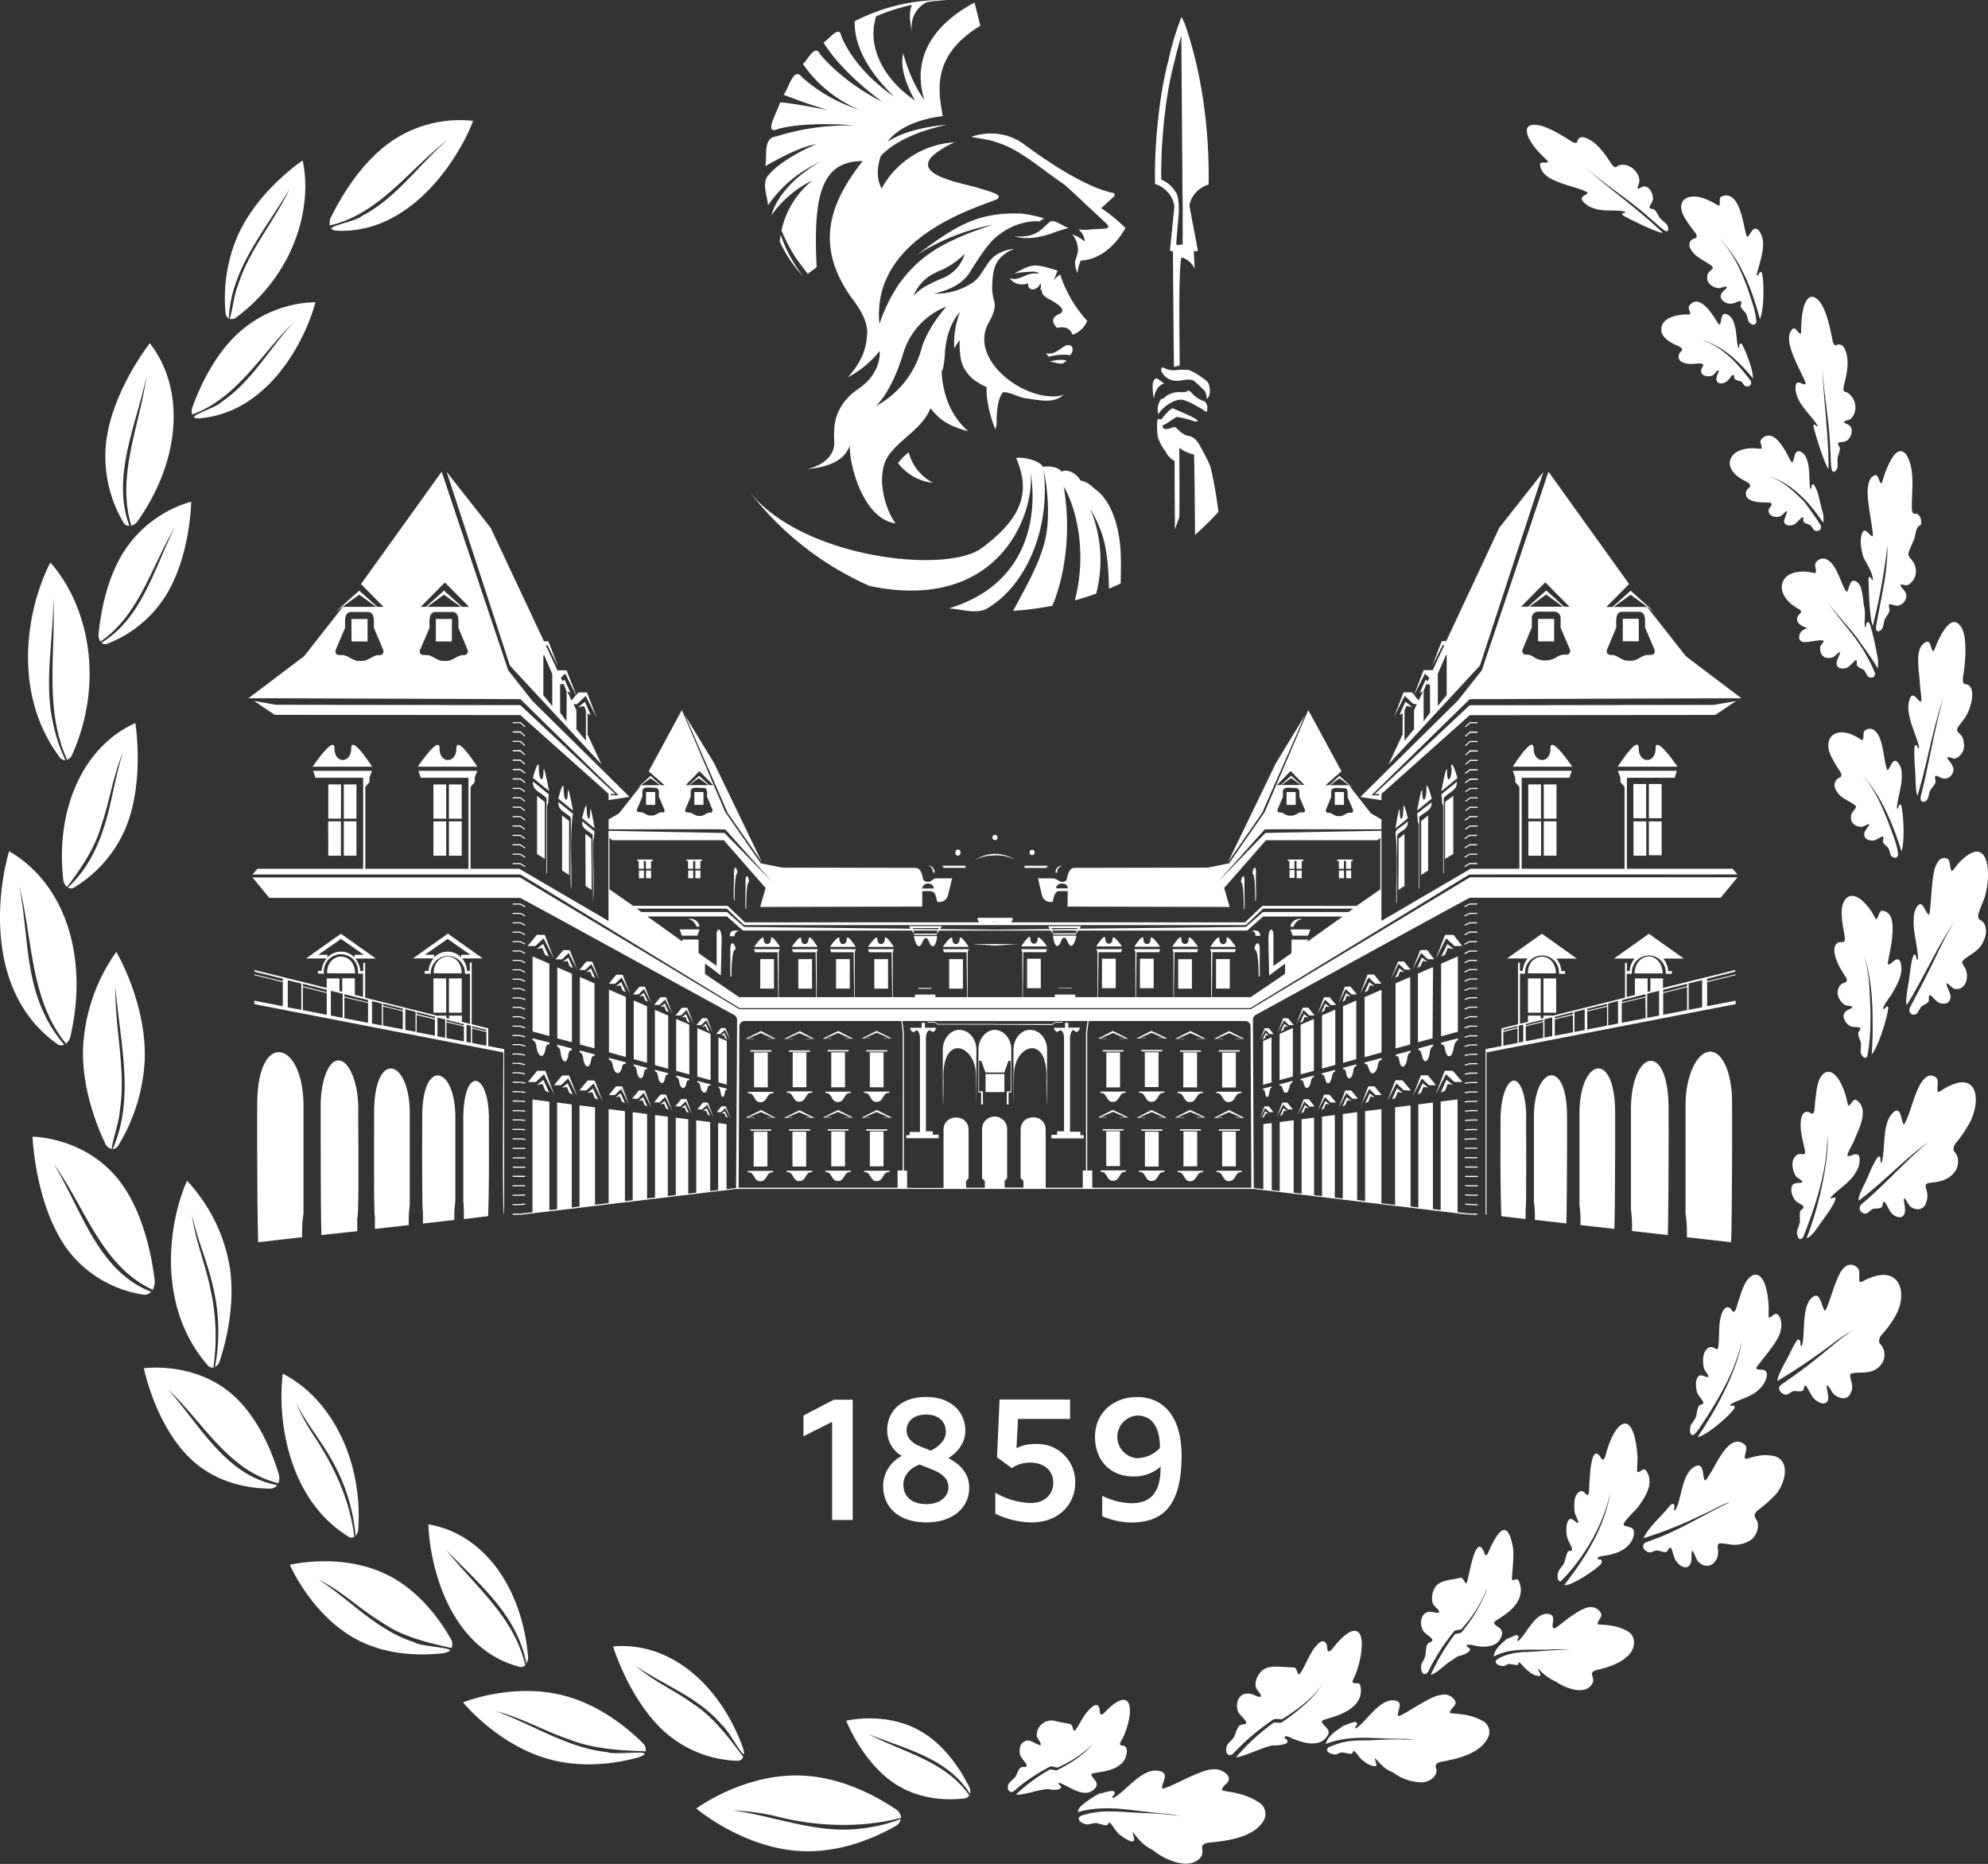 <svg xmlns="http://www.w3.org/2000/svg" viewBox="0 0 513.14 481.11"><rect x="0" y="0" width="513.14" height="481.11" fill="#333333" stroke="none"/><defs><style>.cls-1{fill:#fff;}</style></defs><g id="Livello_2" data-name="Livello 2"><g id="Livello_1-2" data-name="Livello 1"><path class="cls-1" d="M158.69,282.65l1.65-1.58,2.07,4.12-1.84-4.79H159l-1.85,2.25Zm.23.57L160,283l.54,1.34.78.38-1.14-2.54Zm4.66-8.06c.44.06.64.47.78,1.27.23,2,1.47,2.78,1.86.46.14-.74.38-1,.78-.86v-.42l-3.42-.89ZM167,259.71l-3.42-1.48v15.15l3.42.94Zm-.81-3.44-1.15.89,1-.15.48,1.19.7.34Zm213.18,13.58h1.94v-.28h-2l-1.3.4.06.27ZM164.63,283.59l1.57-1.49,2,3.89-1.75-4.53H164.9l-1.75,2.13Zm.23.54,1-.17.5,1.26.74.36-1.08-2.4Zm7.61-22-3.42-1.48v14.27l3.42.94Zm-6-7.45h-1.43l-1.66,2h1.41l1.47-1.41,1.86,3.68ZM379.35,274.7h2v-.28h-2l-1.27.35.06.27Zm0,2.43h2v-.29h-2l-1.27.3.05.28Zm-222.19-3.61c.53.08.82.53,1,1.41.28,2.13,1.86,3.05,2.37.57.17-.79.52-1.05,1-.86v-.45l-4.37-1.14Zm220.9-1.24.05.28,1.24-.28h2V272A10.27,10.27,0,0,0,378.06,272.28Zm-239.48-31-2.4,2.91h2l2.13-2,2.69,5.33-2.39-6.2Zm6.5,39.47,1.25-.19.6,1.5.89.43-1.29-2.87Zm2-35.51h-1.69l-2,2.38h1.67l1.74-1.66,2.2,4.35Zm231,53.72h3.23v-.28h-3.23ZM144.81,280.1l1.86-1.78L149,283l-2.09-5.41h-1.81L143,280.1Zm-4.06-3.72h-2.08l-2.39,2.91h2l2.14-2,2.69,5.33Zm-3.28-10.15,4.33,1.19V248.74l-4.33-1.88Zm1.15,13.8,1.44-.23.69,1.73,1,.49-1.48-3.29Zm8.06-32.87-1.35,1.05,1.17-.18.56,1.41.83.4Zm-5-.25-1.48-3.28-1.66,1.29,1.44-.22.69,1.72Zm-7.3,54.5,1.22,0v-.29c-.74,0-2.48,0-3.23,0v.29Zm22.8-29.79,4.37,1.2V257.33l-4.37-1.9ZM132.35,299h3.23v-.28h-3.23Zm15.27-47.67-3.77-1.65V268l3.77,1Zm-3.77,18.85c.49.07.7.56.86,1.53.26,2.44,1.63,3.31,2,.49.16-.88.4-1.24.86-1.06v-.51l-3.77-1Zm-11.5,26.4h3.23v-.28h-3.23Zm19-15.13,1.88-1.8,2.38,4.7-2.12-5.47h-1.82l-2.12,2.57Zm-1.68-9.78c.48.07.7.53.86,1.45.25,2.32,1.62,3.17,2.05.5.15-.84.41-1.17.86-1v-.49l-3.77-1Zm2.86-21.73-1.24,1,1.07-.17.51,1.28.75.36Zm.34-1.75h-1.54l-1.78,2.17h1.51l1.59-1.52,2,4Zm6.15,6.32,1.15-.18.55,1.38.81.39-1.18-2.63Zm-7.4,27.59,1.27-.2.6,1.52.9.44-1.31-2.9Zm9.1-30.51h-1.66l-1.91,2.33h1.63l1.7-1.63,2.16,4.26ZM379.35,282h2v-.29h-2l-1.27.19,0,.28Zm0,2.42h2v-.28h-2l-1.27.15,0,.28ZM137.47,268.51c.55.08.81.6,1,1.63.29,2.57,1.86,3.54,2.35.57.17-.94.47-1.3,1-1.1v-.54L137.47,268Zm243.84,27.73h-3.23v.28h3.23ZM153.45,253.81l-3.77-1.64v17.41l3.77,1Zm15.6,22.74c.43.07.64.45.79,1.21.22,1.89,1.46,2.64,1.85.46.14-.69.39-1,.78-.8V277l-3.42-.89Zm210.3,3h2v-.28a15.22,15.22,0,0,0-3.24.2l0,.28ZM105.52,316.22a31,31,0,0,1,.25-5.2V287.29c-.07-14-9-16.35-9.2-.69,0,.6-.14,27.68.2,27.36v3.25ZM378,248.34l.09.26,1.25-.57h1.93v-.28h-2Zm3.27-3h-2L378,246l.1.26,1.25-.63h1.93Zm-1.93-2.14h1.93v-.29h-2l-1.32.69.1.25ZM171.59,259l-1.15.89,1-.15.48,1.19.7.34Zm206.55-17.6,1.24-.68h1.93v-.28h-2l-1.32.71Zm1.24,9h1.93v-.28h-2l-1.32.66.1.26Zm0,9.7h1.94v-.28h-2l-1.31.5.08.27Zm-1.32-2.28.07.27,1.25-.41h1.94v-.29h-2Zm1.32-5h1.94v-.28h-2l-1.31.57.09.26Zm0,2.42h1.94V255h-2l-1.31.51.08.27ZM378,238.68l.1.26,1.25-.61h1.93v-.28h-2ZM130.14,313.45V271.68s0-.89,0-.89l-4.1-.79v-4.58l-4.28-1.06V248.47h-.49v2.13h-.7a5.58,5.58,0,0,0-1.29-3.23h5.32l-9-6.39-9,6.39h5.32a5.45,5.45,0,0,0-1.29,3.23h-1v.72h1.56A4.4,4.4,0,1,1,120,251v.36h1.32v12.91l-2.1-.52v-1.6h-3.3v.78l-.71-.18v-.6h-2.42l-18.53-4.63v-9h-.49v2.13H93a5.52,5.52,0,0,0-1.3-3.23h5.32L88,241l-9,6.39h5.32A5.52,5.52,0,0,0,83,250.6h-.94v.72h1.56a4.42,4.42,0,1,1,8.76,0h1.32v6l-2.11-.53v-4.28H88.33V256l-.71-.17v-3.29h-3.3V255L74.25,252.5l-8.54-2.13v.44L73,252.62v.66l-7.35-1.79v.22l7.35,1.8v6.2l-7.35-1.42v.89l64.28,12.46C130,271.59,129.54,314,130.14,313.45Zm-11.08-66.32a4.82,4.82,0,0,0-7,0v-.68h-2.41l5.89-4.1,5.89,4.1h-2.41Zm-27.55,0a4.82,4.82,0,0,0-7,0v-.68H82.14l5.89-4.1,5.89,4.1H91.51ZM77.77,260.64,74.28,260v-7l3.49.87Zm6.57,1.28-6.17-1.2v-5.94l6.17,1.55Zm0-5.82-6.17-1.55v-.62l6.17,1.54Zm4.12,6.61-3.06-.59v-6.39l3.06.77ZM95,264l-6.11-1.19v-5.35L95,258.89Zm0-5.32-6.11-1.44v-.62L95,258.13Zm3.56,6-2.54-.5v-5.79l2.54.64Zm5.41,1-5.11-1v-4.9l5.11,1.25Zm0-4.87-5.11-1.25v-.5l5.11,1.28Zm3.29,5.51-2.63-.51v-5.31l2.63.66Zm5,1-4.72-.91V262l4.72,1.15Zm0-4.46-4.72-1.15v-.45l4.72,1.18Zm2.66,5-2-.38v-4.84l2,.5Zm4.82.94-4.49-.87v-4.07l4.49,1.09Zm0-4.08-4.49-1.1v-.4l4.49,1.13Zm1.8,4.43-1.13-.22v-4.42l1.13.28Zm4,.77-3.67-.71v-3.74l3.67.9Zm0-3.79-3.67-.89v-.36l3.67.91ZM92.22,314.39c.52-.42.18-26.82.27-28.1,0-6.55-2.18-12.18-4.86-12.57s-4.86,4.9-4.86,11.83c0,4.36,0,29.47.21,33.23l9.24-1Zm-.57-63.18c-.09-5.75-7.19-5.71-7.24,0C84.41,251.21,91.7,251.28,91.65,251.21Zm27.53,10.18v-8.84h-3.3v8.84Zm0-10.18c-.09-5.75-7.18-5.71-7.24,0C112,251.21,119.25,251.28,119.2,251.21Zm262.11-15.59h-2l-1.32.67.1.25,1.25-.64h1.93ZM78,319.34a32.8,32.8,0,0,1,.34-6.13v-28c-.11-16.46-11.61-19.51-11.94-.91-.06,4.78,0,32.23.26,36.33Zm48-5.44c.3-9.3.18-15.78.2-25.06,0-12.12-6.45-13.91-6.61-.5V310c.13,1.23.16,3.39.14,4.66ZM86.13,377.74a47.28,47.28,0,0,1,5.65,18.66,2.69,2.69,0,0,0,.69-1.82c1.2-17.72-7.06-33.74-19.47-40-1.44,11.21,1.06,32.21,16.87,42a1.44,1.44,0,0,0,1.75,0h-.19c-1.13-9.6-5.33-18.35-10.59-26.27A56,56,0,0,1,76.33,362C79.25,367.67,83.15,372.14,86.13,377.74ZM379.37,262.58h1.94v-.29h-2l-1.3.48.07.27ZM117.29,314.89a28.23,28.23,0,0,1,.24-4.8v-21.9c-.07-12.89-8.31-15.11-8.54-.65,0,.51-.12,25.63.18,25.27v3Zm-5.41-53.5h3.29v-8.84h-3.29ZM381.31,233.2h-2l-1.32.69.1.26,1.25-.67h1.93ZM379.37,265h1.94v-.28h-2l-1.3.45.07.27ZM174.53,278c.42.06.64.43.78,1.15.22,1.76,1.46,2.5,1.85.45.14-.66.4-.88.78-.73v-.37l-3.41-.89Zm2.55-16.26-1.15.89,1-.16.47,1.19.7.34Zm.32-1.63H176l-1.65,2h1.4l1.48-1.41,1.86,3.68Zm-1.78,25.48,1.36-1.3,1.71,3.4-1.52-4h-1.32l-1.53,1.86Zm202.43-18,.06.27,1.24-.35h2v-.29h-2ZM175.81,286l.92-.15.44,1.1.64.32-.94-2.1Zm-5.58-1.46,1.47-1.41,1.86,3.68-1.65-4.28h-1.43l-1.66,2Zm1.68-27.15h-1.43l-1.66,2h1.41l1.47-1.4,1.86,3.68Zm6,7.08L174.53,263v13.39l3.41.93Zm8.21.89-1.25,1.51H186l1.11-1.06,1.4,2.77-1.25-3.22Zm-15.71,19.69,1-.16.48,1.19.7.34-1-2.26Zm15.81,2.39.75-.11.35.89.53.26-.77-1.71Zm-.78-8.08,2.17.6V268.7l-2.17-.95Zm2.28-11.07-.77-1.71-.86.68.75-.12.35.9Zm-.4,17.26h-1.07L185,287.07h1.06L187.2,286l1.4,2.77Zm-1.88-4.83c.62,0,.52,2.44,1.08,2.39.61.23.45-2.1,1.09-1.83V281l-2.17-.56Zm-2.75,3.87h-1.26L180,286.36h1.23l1.3-1.23,1.63,3.23Zm-1.29,2.21.87-.14.42,1.05.61.3-.89-2Zm-.16-24-1.46,1.77h1.24l1.29-1.24,1.64,3.23-1.46-3.76Zm1.87,3.42-.9-2-1,.78.88-.13.41,1ZM180,279.34c.41.06.64.41.78,1.09.22,1.64,1.46,2.36,1.85.45.14-.61.41-.82.78-.67v-.35L180,279Zm127.22-13.21-3.87,2h2.29v-.08h-1.56l3.19-1.4,3.2,1.4h-1.55v.08h2.29S307.25,266.06,307.22,266.13Zm-84.16,36.42c1.81-.23,1.4,2.38,3.27,2.31s1.46-2.54,3.28-2.31v-.37h-6.55Zm-90.71-8.45h2l1.27.1,0-.28-1.28-.1h-2Zm84-28-4,2h2.3c.14-.18-1.42,0-1.56-.08l3.2-1.4,3.19,1.4H218c-.15.19,2.28,0,2.3.08S216.43,266.13,216.39,266.12Zm11.71,34.94v-9h-3.54v9Zm0-20.4v-9h-3.54v9Zm-1.73,5.86-4,2h2.29c.14-.19-1.41,0-1.55-.09l3.19-1.39,3.19,1.39H228c-.15.2,2.28,0,2.29.09Zm-13.29-4.37c1.82-.23,1.4,2.38,3.28,2.31s1.45-2.54,3.27-2.31v-.36h-6.55Zm16-11.07h-5.41v.36H229Zm-16,31.47c1.82-.23,1.4,2.38,3.28,2.31s1.45-2.54,3.27-2.31v-.37h-6.55Zm77-31.47h-5.41v.36H290Zm-71,20.4h-5.41v.36h5.41Zm-.93-10.82v-9h-3.55v9Zm0,20.4v-9h-3.55v9Zm.93-30h-5.41v.36h5.41Zm-2.67,15.44-4,2h2.3c.14-.19-1.42,0-1.56-.09l3.2-1.39,3.19,1.39H218c-.15.2,2.28,0,2.3.09S216.43,286.53,216.39,286.52Zm31.32-20.68c-2.39,0-4.34,2.33-4.34,5.2,0,1.44,0,24.92.19,8.14-.64-12.43,7.89-9.7,8.34-2.28l.1,8.32.05-14.18C252.05,268.17,250.11,265.84,247.71,265.84Zm9.19,0c-2.37,0-4.34,2.32-4.33,5.19V282h.7v3.08h.46v-3.37h-1v-7.89h.58l1.07,3s2.46,0,2.43,0,2.43,0,2.43,0l1.07-3h.58v7.89h-1v3.37h.46V282h.7V271C261.1,268.23,259.23,265.94,256.9,265.85Zm9.05,0c-2.39,0-4.34,2.33-4.34,5.2l.05,14.18.1-8.32c.45-7.42,9-10.15,8.35,2.28.15,16.79.18-6.71.18-8.14C270.29,268.17,268.35,265.84,266,265.84Zm-42.89,16.31c1.81-.23,1.4,2.38,3.27,2.31s1.46-2.54,3.28-2.31v-.36h-6.55Zm55.82,10h-2.67V267.8c0-.6.41-2.4,1.15-1.78.67.87,1.23-.17,1.47-.78h-3.07V264h-.83v1.28H272c.18.61.69,1.45,1.33.81.89-.66,1.33,1,1.32,1.72V292h-1.78v.91h-1.48v.92h8.35V293h-.88Zm11.16-.66h-5.41v.36H290Zm-2.77-5-3.87,2h2.29v-.09h-1.55l3.19-1.39,3.19,1.39H289v.09h2.29S287.29,286.46,287.27,286.53Zm1.83,14.53v-9h-3.54v9Zm-5,1.49c1.81-.23,1.4,2.38,3.27,2.31s1.46-2.54,3.28-2.31v-.37h-6.55Zm-42.07-38s14.83,0,14.84,0v-.18H242.05s-.72-.51-.74-.53h-1.9v.18h1.86Zm29.69,0,.71-.51h1.87v-.18h-1.91s-.72.51-.73.53H256.83v.18S271.67,264.6,271.68,264.56Zm-45.31,1.56-4,2h2.29c.14-.18-1.41,0-1.55-.08l3.19-1.4,3.19,1.4H228c-.15.19,2.28,0,2.29.08S226.41,266.13,226.37,266.12Zm28,15.85h4.86v-4.68H254.4Zm-51.29.18c1.81-.23,1.4,2.38,3.27,2.31s1.46-2.54,3.27-2.31v-.36h-6.54ZM240.77,292H239v-24.2c0-.7.44-2.37,1.32-1.72a.63.63,0,0,0,1.09-.24l.25-.57h-2.92V264h-.83v1.28h-3.07l.35.7a.63.63,0,0,0,1.13.08c.73-.65,1.16,1.22,1.14,1.78v24.34h-2.66V293h-.88v.79h8.35v-.92h-1.49Zm-34.35-25.85-4,2h2.29c.14-.18-1.42,0-1.55-.08l3.19-1.4,3.19,1.4H208c-.15.19,2.28,0,2.29.08S206.45,266.13,206.42,266.12Zm253.23,77.06c.5-1.25-.17-5.06-1.86-3.84-.37.29-.74.68-1.16.67-.27,0,0-1.69-.15-3.6-.24-3.46-1.24-7.85-3.71-7.4-2.5.86-3.25,4.63-4.08,6.83-.39,1.14-.8,3.75-1.72,2.26-1.07-1.63-2.38-.17-2.71,1.48-.79,2.25-.34,6.75-.85,8.5-.23.33-.53,0-1-.22a1.38,1.38,0,0,0-1.72.23c-1.53,1.22-1.06,4.3-.88,5s1.24,1.75,1.15,2.25c-.32.44-1.92-.91-2.55-.14-.9.92-.7,2.92-.4,4s1.75,2.38,1.64,2.88-.5.3-1,.65-.68,2.26-.91,3a10.84,10.84,0,0,1-1.22,1.92c-.25.34-.73,3.07.61,2.68,1.34-1,2.22-3,3.38-4.52,3.87-6.1,7.61-12.71,9.09-19.83-1,7.38-6.54,17.77-11.42,24.91,2.28-.33,8.34-5.54,9.55-7.5.16-1.34-1.24,0-1.09-.9,1.94-1.27,5.76-2,7.6-4.12,1.2-.91,3-4.57.74-4.85-.66-.05-1.42,0-1.69-.36C453.37,352.44,459.54,346,459.65,343.18ZM454.71,113.3c-.73.75.15,1.53,0,2.4-.06.28-1.14,0-2.44,0-6.46.09-8,5.31-2.09,8.31,1,.52,2.23,1.11,1.17,2a1.74,1.74,0,0,0,.46,3.05c2,1,5.05.35,5.39.86s-.55,1.07-.65,1.63c-.33,1.68,2,2.21,3,1.68.51-.19,1.41-1.39,1.71-1.27.19.4-1.07,2.35-.68,2.94.4,1,1.73.79,2.51.46s1.9-2,2.21-1.84.08.55.2,1.05,1.29.71,1.7.95.79,1.11,1,1.25c.9.71,2.19,0,1.75-1.16-1.2-2-2.85-4.2-4.31-6.18-2.51-2.52-5.31-5.18-8.71-6.37.08,0,.31.07.47.13,5.05,1.82,9.08,5.9,12.12,10.21.4.54.76,1,1.11,1.53a7.23,7.23,0,0,0-.32-3.26c-.68-2.18-.85-4.92-2.2-6.64-.84-.15-.27,1.28-.83,1.14-.42-1.92,0-5.72-1-7.84a2.77,2.77,0,0,0-1.72-1.83c-1.55-.38-1.3,2.25-1.93,2.8-.16.14-.47-.42-.92-1.28C460.46,115.58,457.67,110.36,454.71,113.3Zm-7.89,207.33c.24-3.95.32-31.71.25-36.33,0-7.57-2.67-13.32-6-12.83s-6,6.63-6,13.74v28a33.78,33.78,0,0,1,.33,6.13Zm-238.67-40v-9h-3.54v9Zm208.54,36.55c.19-3.33.25-26.73.2-30.61-.24-15.64-9.12-13.29-9.2.69V311a32.13,32.13,0,0,1,.26,5.2Zm-12.4-1.4c.17-3.08.23-24.68.18-28.27-.22-14.44-8.46-12.26-8.54.65v21.9a28.34,28.34,0,0,1,.24,4.8Zm26.19,3c.2-3.62.26-29,.21-33.23-.25-17-9.63-14.47-9.72.74v25.79a34.29,34.29,0,0,1,.27,5.65ZM448,258.29l-7.36,1.42v-6.2l7.36-1.8v-.22l-7.36,1.79v-.66l7.25-1.81v-.44L429.25,255v-2.46H426v3.29l-.71.17v-3.46H422v4.28l-2.11.53v-6h1.32V251a4.38,4.38,0,1,1,8.76,0v.36h1.57v-.72h-.95a5.58,5.58,0,0,0-1.29-3.23h5.32l-9-6.39-9,6.39h5.32a5.45,5.45,0,0,0-1.29,3.23h-.71v-2.13h-.49v9l-18.53,4.63H398.4v.6l-.71.18v-.78h-3.3v1.6l-1.2.3h0l-.86.21V251.32h1.32V251a4.38,4.38,0,1,1,8.76,0v.36h1.56v-.72H403a5.52,5.52,0,0,0-1.3-3.23H407L398,241l-9,6.39h5.32a5.52,5.52,0,0,0-1.3,3.23h-.7v-2.13h-.49v15.89l-4.27,1.06V270l-4.11.79v.9s0,41.76,0,41.76h.25V271.64L448,259.18Zm-56.29,10.9-3.67.71v-3.55l3.67-.9Zm0-4-3.67.89v-.34l3.67-.91Zm1.47,3.69-1.14.22v-4.36l1.14-.28Zm5.15-1-4.49.87v-3.85l4.49-1.09Zm0-4.31-4.49,1.1v-.37l4.49-1.13Zm2.33,3.86-2,.38v-4.72l2-.5Zm5.38-1-4.72.91v-4.22L406,262Zm0-4.7-4.72,1.15v-.42l4.72-1.18Zm3,4.12-2.63.51v-5.16l2.63-.66Zm5.77-1.12-5.11,1v-4.64l5.11-1.25Zm0-5.13-5.11,1.25v-.47l5.11-1.28Zm2.84,4.58-2.54.5V259l2.54-.64Zm7.13-1.38L418.6,264v-5.09l6.11-1.45Zm0-5.57-6.11,1.44v-.53l6.11-1.53Zm3.46,4.9-3.06.59V256.5l3.06-.77Zm7.23-1.4-6.17,1.2v-5.59l6.17-1.55Zm0-6.17-6.17,1.55v-.63l6.17-1.54Zm3.89,5.42-3.49.67v-6.82l3.49-.87Zm48.47-2.64c1.55-2.55,3.71-6,2.71-9-.8-2-2.36.74-3.15.6-.4-.08.66-3.44,1-6.86.21-2.38.6-6.58-2.46-7-1-.07-.89,1.53-1.57,2.14-.22.19-.75-1.22-1.68-2.5-1.69-2.33-4.39-4.84-6.32-2.65s-.48,7.85-.19,9.73c.29,2.36-1.11.66-2.16,1.85-1.46,1.51.44,5.47,1.46,7,.86,1.64,2.15,2.62.37,3.08a2.26,2.26,0,0,0-1.36,1.54c-.71,2.06,1.12,3.72,1.61,4.06s1.82.17,2,.58c.08.2-.4.4-.93.69-2.28.89-1.1,3.36.31,4.17.76.5,2.54.19,2.69.61s-.27.58-.48,1.16.51,2,.66,2.65a12.59,12.59,0,0,1-.09,2.17c0,.66.94,2.46,1.75,1.27,1.12-5.81.86-12.45.49-18.51a35.6,35.6,0,0,0-1.43-7.75c2.24,6.46,2.34,13.65,2.31,20.44-.06,1.82-.13,3.67-.25,5.4,1.64-2,4-9.23,4.29-12.14-.49-1-1,.93-1.3.21C486,259.77,487.28,258.14,487.76,257.33ZM481,143.89c.93,1.73,2.27,3.8,2.44,5.69-.37.74-.64-1.72-1.15-.23.12,3,.19,9.94,1.11,12.22a166.71,166.71,0,0,0,3.81-20.9,61.07,61.07,0,0,1-1,10.52c-.62,3.49-1.41,7.36-2,10.67.06.42-.13,1,.7,1.11,1.47-.56,1.08-1.94,1.65-3.26.28-.54,1.24-1.68,1.2-2.35-.73-2.53.7-.8,2.3-1.05a2.72,2.72,0,0,0,2-2.54c0-1.31-1.72-2.36-1.5-2.74s1.35.19,1.84,0a4.07,4.07,0,0,0,1.93-4.84c-.21-1.27-1.39-1.93-1.72-2.92-.11-.84.51-1.75,1.17-3.43.8-1.26.42-3.8,2.09-4.41a4.91,4.91,0,0,0,0-1c0-.95-.78-2-1.52-1.84-.5.24-.93-.41-.87-2.07,0-4,.88-9.63-1.49-13.26-2.13-2.51-4,1.3-5.23,4.31-.65,1.66-1,3.41-1.18,3.21-.67-.6-.78-2.41-1.63-2.12-1.09.38-1.6,1.52-1.78,3-.63,2.62,1.63,12.17,1.19,12.75-.36.07-.87-.65-1.39-1.1s-1-.61-1.39.48C480,139.7,480.42,142,481,143.89Zm12,36.36c-1.57,4,1.75,9.19,2.37,12.82-.41.63-.5-1.42-1.13-.53-.36,1.79.18,6.62.21,9,.07,2.12.22,3.6.52,3.75,2.53-8.44,3.94-17.41,6.82-25.73.35-.92-.24.69-.29.93-2.29,8.19-3.68,17.11-5.76,25.23.05.46-.15,1.05.7,1.27,1.58-.33,1.19-1.83,1.83-3.08.33-.53,1.36-1.56,1.35-2.24-.63-2.76.78-.72,2.44-.69a2.42,2.42,0,0,0,2.17-2.32c0-1.39-1.78-2.79-1.55-3.15s1.43.43,1.94.29a3.49,3.49,0,0,0,2.28-3.95,3.67,3.67,0,0,0-1-2.42c-1.53-1.15-.33-1.79.79-3.51,2-2.2,3.78-8.81.76-9.32-.56.07-.94-.48-.75-1.94.47-2.31,1.36-10.48-.59-12.95-2.09-3-4.3.53-5.7,3.37-.79,1.58-1.24,3.26-1.45,3-.6-.53-.54-2.5-1.56-2.47-3.53,1.21-1.94,7.62-1.87,10.74.06,1.16.64,4.4.3,4.75C495.11,181.19,493.9,178.21,493,180.25Zm-2.19,39.5c.86-2.35.58-9.64-.11-12-.76-.55-.59,1.31-1.08.89.11-2.38,1.55-6.4,1.22-9.14a4.09,4.09,0,0,0-1.1-2.85c-1.34-1.18-1.83,1.86-2.57,2.17-1-2.3-.93-7.66-2.86-9.81a2,2,0,0,0-2.77-.58c-.9.51-.3,1.78-.74,2.56-.14.28-1-.59-2.25-1.13-5.16-2.53-8.43,1-5.56,6a31.35,31.35,0,0,0,2,3.32c.54.86.3,1.39-.28,1.58s-2.05,1.62-.45,3.75c1,1.68,3.93,2.53,4.81,3.63,0,.92-1.43,1.33-1.28,3,0,2,2.18,2.3,2.72,2.29s1.66-.88,1.93-.66-1.42,1.7-1.25,2.73c.14,1.22,1.46,1.5,2.29,1.46,1.46-.14,3.2-2.37,2.51.17,0,.58,1.06,1.3,1.4,1.73a9.12,9.12,0,0,1,.61,1.77c.43.8,1.7,1.22,1.95,0-.24-2.71-1.55-5.63-2.5-8.32-1.65-4.11-3.47-8.38-6.33-11.77l-.38-.4c.07.08.27.24.39.37C485.9,206,488.66,213,490.83,219.75Zm-12.16,74.48c1.24-3,3.89-8.05.52-10.29-.91-.48-1.23,1.13-2,1.43-.26.09-.39-1.52-.94-3.17-1-3-2.91-6.56-5.24-5.29-2.13,1.48-2.14,5.2-2.48,7.56-.14,1.22,0,3.71-1.25,2.77-1.42-.8-2.37.25-2.46,2.52-.21,3.29,1.37,7.1,1.07,7.91s-1.47-.65-2.69,1.1c-1,1.33-.32,3.77.34,4.77.35.57,1.64,1,1.68,1.52s-2-.12-2.56.9c-.65,1.19,0,2.83.59,3.68,1,1.42,3.55,1.35,1.53,2.81-.36.48-.12,2.22-.17,2.93a14.88,14.88,0,0,1-.7,2.16,3,3,0,0,0,.31,2c.67.68,1,0,1.28-.31,3.19-8.09,6.21-17.32,6.2-26.26a29,29,0,0,1-.05,4.65,89.76,89.76,0,0,1-5.31,22c1.58-.52,3.06-3.32,4.31-4.86.67-1,4.7-6.39,2.49-5.61-.29.16-.57.37-.6-.05,1.58-1.89,5.12-3.93,6.48-6.49a6,6,0,0,0,1-3.55c-.2-2.34-2.4-.27-3.1-.76C476.65,297.8,478.27,295.27,478.67,294.23Zm-2-141.43c-1.34-1.58-2.34-6.74-4.86-8.24a2.14,2.14,0,0,0-2.92.46c-.8.79.07,1.8-.19,2.78-.09.31-1.16-.17-2.52-.24-2.47-.15-5.83.43-6.22,3.6-.29,2.76,2.37,5,4.5,6.12.47.31.58.61.31,1-1.13.81-1.8,2.77,1.9,3.89-2.31.31-2.76,2.7-1.74,3.32a1.5,1.5,0,0,0,1.11.24c1.21,0,4-.77,4.69-.3.09.33-.76,1-.85,1.45-.24,1.17.33,2.72,1.58,2.9a3.29,3.29,0,0,0,1.63-.11c.54-.18,1.52-1.47,1.84-1.33s-1.14,2.25-.8,3.28c.4,1.2,1.8,1,2.63.71s2.05-2.08,2.37-1.92.07.64.19,1.23,1.34.95,1.76,1.27.77,1.38,1,1.57a1.32,1.32,0,0,0,1.4.35,1.21,1.21,0,0,0,.56-1,42.54,42.54,0,0,0-6.23-10.5c-1.09-1.35-6.32-8.06-6.35-8.08s3.7,4.35,4.19,4.93c1.32,1.6,3,3.39,4.16,5.09,1.58,2.25,3.58,4.94,4.89,7.3a9.79,9.79,0,0,0-.24-3.88,63.2,63.2,0,0,0-1.68-7.27c-.25-.65-.35-1-.81-.74s-.11,1.34-.56,1.17c-.31-1.57.34-3.44-.34-5.76a20.75,20.75,0,0,0-.7-4.32c-.44-1.57-2.32-2.87-2.89-.8C477.15,151.68,477,152.54,476.65,152.8ZM464.36,95.14c.43,1,1.86,3.54,1.67,4-.59.43-2.45-1.55-2.56.71-.23,4,4,7.11,5.66,10-.16.77-.81-1-1.08.11.59,2.27,2.77,9.61,3.92,11.1.13-8.34-1.47-19.44-1.54-26.47.26,7.19,1.84,14.43,2,21.65.19,1.77,0,3.66.44,5.19,0,0,.28.55.75.28,1.17-1,.52-2.13.71-3.59.13-.61.72-2,.54-2.58s-.53-.71-.42-1.13,1.62-.17,2.25-.68c1.15-.72,2.11-3.42.12-4.24s0-.82.84-1.34a4.73,4.73,0,0,0,1-1.47,4.53,4.53,0,0,0-1.89-5.38c-.47-.19-.79-.14-.93-.61-.24-.94,1.34-4.28,1-8.09-.29-2.28-1.09-4.15-2.66-3.6-.45.36-.92.07-1.21-1.32a49.72,49.72,0,0,0-1.26-5.39c-1.85-6.62-6-8.67-6.7.52-.17,1.76,0,3.41-.28,3.33-.73-.24-1.28-1.83-2-1.24C460.4,86.84,462.94,92.15,464.36,95.14ZM209.09,291.48h-5.42v.36h5.42Zm-6,11.07c1.81-.23,1.4,2.38,3.27,2.31s1.46-2.54,3.27-2.31v-.37h-6.54Zm-6.67-36.43-4,2h2.3c.13-.18-1.42,0-1.56-.08l3.19-1.4,3.2,1.4H198c-.15.19,2.28,0,2.29.08S196.48,266.13,196.44,266.12Zm12.65,5h-5.42v.36h5.42Zm-16,11.07c1.82-.23,1.4,2.38,3.27,2.31s1.46-2.54,3.28-2.31v-.36h-6.55Zm13.29,4.37-4,2h2.29c.14-.19-1.42,0-1.55-.09l3.19-1.39,3.19,1.39H208c-.15.2,2.28,0,2.29.09Zm1.73,14.54v-9h-3.54v9Zm-10,0v-9h-3.55v9Zm.93-9.58H193.7v.36h5.41Zm-6,11.07c1.82-.23,1.4,2.38,3.27,2.31s1.46-2.54,3.28-2.31v-.37h-6.55ZM389.86,415.64c2.12-1.9,3.46-4.54,2.22-7.45-.45-1.16-1.15-.06-1.84-.47,0-1.46.78-6.87.12-9.11-1.63-7.82-4.73-1.35-6.26,2.23-.49.94-.86.67-1-.16-2.33-5.67-4,7.14-4.55,7.91-.4.33-.62-1-1.4-1.39-1.22.37-4.07.59-5.23,1.25-2.12.82-2.66,3.95-2.05,5.51.49,1,3.36,2.86.1,2.16s-3.74,2.88-2.65,4.71c.29.83,2.34,1.74,2.42,2.5-.1.55-.6.41-1.15.87s-.56,2.49-.69,3.19c-.35,1.4-1.24,1.92-1.09,3.2.23,2.24,1.64,1.78,2.24.05a54.6,54.6,0,0,1,6.43-9.75l1.68-.34A34.55,34.55,0,0,0,384,409.62c-.1.29-.24.8-.38,1.16a39.49,39.49,0,0,1-6.51,10.68l-1.55.31a55,55,0,0,0-6.26,10.53c1.79-.56,3.3-2.36,5-3.47,1-.55,1.72-1.38,2.78-1.51,1.57-.54,3.13-1.33,1.92-2.14-.26-.11-.53-.17-.39-.57.77-.39,2.83.49,3.95.4,2,.1,4.26-.4,5-2.73a1.75,1.75,0,0,0-.58-2.13c-.52-.42-1.16-.71-1.32-1.23S387.89,417.45,389.86,415.64ZM196.44,286.52l-4,2h2.3c.13-.19-1.42,0-1.56-.09l3.19-1.39,3.2,1.39H198c-.15.2,2.28,0,2.29.09S196.48,286.53,196.44,286.52Zm1.74-5.86v-9h-3.55v9Zm.93-9.58H193.7v.36h5.41ZM229,291.48h-5.41v.36H229Zm-96.69-33.75h2l1.25.41.06-.27-1.26-.42h-2Zm0-2.43h1.94l1.25.5.08-.27-1.27-.5h-2Zm0-2.42h1.94l1.25.55.09-.26-1.27-.57h-2Zm0,12.12h1.94l1.26.44.07-.27-1.27-.45h-2Zm0-14.55h1.94l1.24.64.1-.26-1.27-.65h-2Zm0,12.13h1.94l1.25.46.08-.27-1.27-.47h-2Zm0-2.43h1.94l1.25.49.08-.27-1.27-.49h-2Zm0-12.12h1.94l1.25.57.09-.26-1.27-.58h-2Zm3.28-14.14-1.27-.68h-2v.28h1.93l1.25.67Zm-3.28,2h1.94l1.24.64.1-.25-1.27-.66h-2Zm0,2.43h1.94l1.24.61.1-.26-1.27-.62h-2Zm0,4.85h1.94l1.24.65.1-.25-1.27-.67-2,0Zm0-2.43h1.93l1.25.68.1-.25-1.27-.7h-2Zm0,4.85h1.94l1.24.63.1-.26-1.27-.64h-2Zm0,21.83h1.93l1.27.36.06-.27-1.3-.37h-2Zm0,41.22c.78,0,2.48,0,3.24-.09l0-.29a31.22,31.22,0,0,1-3.22.1Zm3.23-4.88v-.29c-.75,0-2.46,0-3.23,0v.28C133.12,303.8,134.83,303.8,135.58,303.77Zm-3.23,7.3a23.23,23.23,0,0,0,3.24-.13l0-.28a22.94,22.94,0,0,1-3.22.13Zm0-19.4h2l1.26.08,0-.28-1.28-.08h-2Zm0-4.84h2l1.27.12,0-.28a23.23,23.23,0,0,0-3.24-.13Zm0,19.39c.77,0,2.48,0,3.24-.06v-.28c-.75.06-2.46.07-3.23.06Zm0-17h2l1.27.1,0-.28-1.28-.1h-2Zm0-17a9.76,9.76,0,0,1,3.21.28l0-.28-1.29-.29h-2Zm0,2.42a8,8,0,0,1,3.2.34l.06-.27-1.3-.35h-2Zm0,2.43a9,9,0,0,1,3.21.3l.05-.28-1.3-.31h-2Zm0-7.28h2l1.25.39.06-.27-1.27-.4h-2Zm0,14.55h2l1.27.15,0-.28a20.51,20.51,0,0,0-3.24-.15Zm0-4.85h2l1.26.2,0-.28a15.32,15.32,0,0,0-3.25-.2Zm0,2.43h2l1.27.19,0-.28a17.63,17.63,0,0,0-3.25-.19Zm161.68.17c1.82-.23,1.41,2.38,3.28,2.31s1.45-2.54,3.27-2.31v-.36H294Zm5.05-1.49v-9h-3.54v9Zm-1.84-14.53-3.86,2h2.28v-.08h-1.55l3.19-1.4,3.19,1.4H299v.08h2.29S297.27,266.06,297.24,266.13Zm2.77,4.95H294.6v.36H300Zm7.21,15.45-3.87,2h2.29v-.09h-1.56l3.19-1.39,3.2,1.39h-1.55v.09h2.29S307.24,286.46,307.22,286.53Zm2.77,5h-5.41v.36H310Zm-.93,9.58v-9h-3.55v9Zm-21.79-34.93-3.87,2h2.29v-.08h-1.55l3.19-1.4,3.19,1.4H289c-.21.2,2.29,0,2.28.08S287.29,266.06,287.27,266.13Zm-3.21,16c1.81-.23,1.4,2.38,3.27,2.31s1.46-2.54,3.28-2.31v-.36h-6.55Zm10,20.4c1.82-.23,1.41,2.38,3.28,2.31s1.45-2.54,3.27-2.31v-.37H294Zm3.21-16-3.86,2h2.28v-.09h-1.55l3.19-1.39,3.19,1.39H299c-.2.2,2.29,0,2.29.09S297.27,286.46,297.24,286.53Zm2.77,5H294.6v.36H300Zm-.93,9.58v-9h-3.54v9Zm4.93,1.49c1.82-.23,1.4,2.38,3.27,2.31s1.46-2.54,3.28-2.31v-.37H304Zm6-31.47h-5.41v.36H310Zm9,9.58v-9h-3.54v9Zm-1.84,5.87-3.86,2h2.29v-.09h-1.55l3.19-1.39,3.19,1.39H318.9v.09h2.29S317.22,286.46,317.19,286.53ZM320,271.08h-5.41v.36H320Zm-2.77-4.95-3.86,2h2.29v-.08h-1.55l3.19-1.4,3.19,1.4H318.9v.08h2.29S317.22,266.06,317.19,266.13ZM289.1,280.66v-9h-3.54v9Zm82.81,32c2.41.23,6.91,1,9.4.86v-.28h-2l-3.09-.36V283.76l-4.35.56v28l-2-.24V284.58l-3.77.48v26.6l-2-.24V285.31l-4,.51V311l-3.53-.42V286.27l-4.21.54V310l-2.05-.25V287.07l-3.71.47v21.81l-2.06-.24V287.8l-3.3.42v20.5l-2.05-.24v-20l-3.22.42v19.2l-2.05-.25V289.16l-3.6.46v17.81l-2.06-.25v-17.3l-2.17.27v16.78s-2.46-.3-2.47-.29l-.22-43.28a1.55,1.55,0,0,1,.71-1.4c13.28-7.24,42.1-23.14,55.24-30.24h64.79l4.35-5.28-69.06,0-23.69,14.25-32.91,19.79s-132,0-132,0l-56.59-34-69.06,0,4.34,5.28h64.79c13.11,7.08,41.93,23,55.25,30.24a1.56,1.56,0,0,1,.7,1.4L190,306.64s-2.45.29-2.47.29V290.15l-2.17-.27v17.3l-2.05.25V289.62l-3.6-.46v18.69l-2.06.25V288.9l-3.22-.42v20l-2.05.24v-20.5l-3.3-.42v21.31l-2.06.24V287.54l-3.71-.47v22.72l-2,.25V286.81l-4.21-.54v24.26l-3.52.42V285.82l-4-.51v26.11l-2,.24v-26.6l-3.78-.48v27.53l-2,.24v-28l-4.35-.56v29.11l-3.09.35h-2v.28h2c2.8-.27,51.31-6.14,55.74-6.65H323.62ZM233,302.13h-1.31v4.44H190.65l.2-41.61a1.37,1.37,0,0,1,1.24-1.42h40.54l.39,2.93Zm47.32,0h-.84v4.44h-9.57v-15c0-4.23-6.44-4.23-6.47,0v12.53l.72.69v1.74h-4.84v-1.74l.64-.69V291.61a3.24,3.24,0,1,0-6.47,0v12.54l.71.68v1.74h-4.84v-1.74l.65-.7V291.61c0-4.23-6.45-4.23-6.47,0v15h-9.4v-4.44h-.84V266.44l-.38-2.9h47.78l-.38,2.9Zm1.61,4.44v-4.44h-1.3V266.47l.38-2.93h40.55a1.36,1.36,0,0,1,1.23,1.42l.21,41.61Zm32-24.42c1.81-.23,1.4,2.38,3.27,2.31s1.46-2.54,3.27-2.31v-.36H314Zm-10,0c1.82-.23,1.4,2.38,3.27,2.31s1.46-2.54,3.28-2.31v-.36H304Zm5.05-1.49v-9h-3.55v9Zm72.25,13.16a29.15,29.15,0,0,0-3.24.1l0,.28a31.4,31.4,0,0,1,3.22-.1ZM320,291.48h-5.41v.36H320Zm-6,11.07c1.81-.23,1.4,2.38,3.27,2.31s1.46-2.54,3.27-2.31v-.37H314Zm5-1.49v-9h-3.54v9ZM180,277.87l3.41.94V266.86L180,265.37Zm-11.94-55.64c.44,0,.42.13.41-.38h-4v.38h.41v2h1.3v-2h.54v2h1.3Zm-1.3,4.46h1.3v-2h-1.3Zm12.73,0h1.3v-2h-1.3Zm-14.57,0h1.3v-2h-1.3Zm12.72,0h1.3v-2h-1.3ZM336,222.23c.44,0,.42.13.41-.38h-4v.38h.41v2h1.3v-2h.54v2H336Zm-1.3,4.46H336v-2h-1.3ZM92,202.47H88.74v8.84H92Zm232,30.08c.43.34.08-4.51.19-7.09s-.9-1.4-.9.09C323.32,225.55,324,224.9,324,232.55ZM181.58,204.43h-2.36v3.31h2.36Zm-.79,17.8c.44,0,.42.13.41-.38h-4v.38h.41v2h1.3v-2h.55v2h1.3ZM337.65,241.5l.59-1.61h-5.16l.58,1.61ZM166.76,207.74h2.36v-3.31h-2.36ZM336.12,237.2c-1.45-.26-3.08.72-3,2h.79A2.85,2.85,0,0,1,336.12,237.2ZM167.93,200.27l-3.48,3.13,3.48-2.53,2.47,1.8h-4.9l-5.71,7.27-2.7,1.56v2.55c0,.06,30.15-.1,30.14.06l12.18,13.61L187,215l-29.94-.56v23.26l-23-13.45h-12.6l0-21.12,1.08-1.29v-1.14l.64-1.74H108l.61,1.8h12.31v23.49H94.3l0-21.12,1.07-1.29v-1.14l.64-1.74H80.82l.61,1.8h12.3v23.49H66.45l-1.26,1.46,69.12,0c13.29,8,43.09,26.28,56.61,34.48H322.74c13.45-8.22,43.23-26.35,56.47-34.44.11-.11,69.12,0,69.26-.06l-1.26-1.46H419.93V200.75h12.31l.61-1.8H417.6l.65,1.74v1.14l1.08,1.29,0,21.12H392.78V200.75h12.31l.61-1.8H390.46l.64,1.74v1.14l1.08,1.29,0,21.12h-12.6l-23,13.45V214.43l-29.95.56-12.37,12.73,12.17-13.61c0-.16,30.1,0,30.15-.06V211.5l-2.71-1.56-5.7-7.27h-4.9l2.47-1.8,3.47,2.53-3.47-3.13-2.67,2.4h-.91l4.09-3.6-8.56-15.8L326.44,209.6l-9.2,13.24-5.51,1.1-34.31.07c-1.92,0-1.87,2.91-2.22,3.22-1.39,1.13-2.1-.39-3.32-.52h-3.95l1,4.3a2.29,2.29,0,0,0,2.77,1.75c.26-.9.51-2.82,1.73-2.76h2.17l-.05,4,41.84.1-1.4-4.91,10.78-12.32h28.76l.77-.58,0,13.25-6.15,4.28H325.84l-4.47,4.25H261a1.74,1.74,0,0,0,.39-1.16l-1.19,0H253.5l-1.18,0a1.73,1.73,0,0,0,.38,1.16H192.29l-4.47-4.25H163.46l-6.15-4.28,0-13.25.76.58h28.76l10.79,12.32-1.4,4.91,41.83-.1,0-4c1.1.1,3.08-.46,3.42,1.09l.48,1.67a2.29,2.29,0,0,0,2.76-1.75l1.05-4.3h-4a1.77,1.77,0,0,0-1.17.52,1.69,1.69,0,0,1-2.16,0c-.34-.31-.29-3.22-2.22-3.22l-34.3-.07-5.52-1.1-9.2-13.24L176,183.27l-8.56,15.8,4.1,3.6h-.92Zm175.67,5.44v-1.28c0-1.59,2.15-.89,3.39-1,1.06,0,.85,1.6.86,2.31l1.37,3.22c.27.85-.48.87-1.06.83-.92.11-1.48,1-2.57.85-1.22.12-1.82-1-2.92-.85a.57.57,0,0,1-.41-.83Zm-7.25,4a2,2,0,0,0-1.45.29,3.1,3.1,0,0,1-3.54,0c-.56-.57-1.88.13-1.56-1.12l1.34-3.22v-1.28c0-1.59,2.15-.89,3.4-1a1,1,0,0,1,.85,1v1.28l1.37,3.22A.57.57,0,0,1,336.35,209.76Zm-5.55-7.09,2.47-1.8,2.47,1.8Zm2.33-3.6,3.57,3.6h-.77l-2.66-2.4-2.67,2.4h-1Zm-60.52,30.28c0-1.67,3.06-1.67,3,0ZM337.56,243v-.49h-4.2V246l-4.67,3.34v-8.08c0-1.8-1.28-2-1.28,1.05,0,1.91.19,9.49.19,9.49,1.08-.81,3.06-2.31,4.1-3.06v2.62l-8.84,6-.3,0H312.8l.14-11.6h5.82L319,245h-6.66l.28.76v11.62H303l.14-11.6H309l.26-.78h-6.66l.28.76v11.62h-9.66l.14-11.6h5.83l.27-.78h-6.67l.28.76v11.62h-9.66l.15-11.6h5.82l.27-.78H283l.28.76v11.62h-5.72v-.67h-5.28v.67H264l.14-11.6H270l.27-.78h-6.66l.28.76v11.62H249.77V245.76l.29-.76h-6.67l.27.78h5.82l.15,11.6h-8.19v-.67h-5.29v.67h-5.71V245.76l.28-.76h-6.66l.26.78h5.83l.14,11.6h-9.66V245.76l.28-.76h-6.66l.27.78h5.82l.14,11.6h-9.66V245.76l.28-.76h-6.66l.27.78h5.82l.14,11.6H201V245.76l.28-.76h-6.66l.27.78h5.82l.15,11.6H191.1l-.3,0-8.83-6V248.7c.95.64,3.25,2.44,4.09,3.06,0,0,.2-7.58.2-9.49,0-3-1.28-2.85-1.28-1.05v8.08L180.31,246v-3.5h-4.2V243l-9-6.45h20.54l4.12,3.64h43.58l.42.65h.18l-.19-.65H242l-.2.65H242l.42-.65h28.78l.42.65h.18l-.19-.65h6.3l-.2.65h.18l.42-.65s43.6,0,43.61,0l4.1-3.62h20.54Zm-102-3.46h6.69l-.09.31-6.53-.07Zm35.89,0h6.69l-.07.24-6.52.07ZM258,238a18.43,18.43,0,0,1-2.35,0Zm-70.4-3.47,4.47,4.25h129.5l4.47-4.25h23.26l-1.21.87H326l-4.39,3.85-43,.46.44-.66h-8.54l.49.75-14.17.15-14.17-.15.5-.75h-8.54l.43.66-43-.46-4.38-3.85H165.57l-1.22-.87Zm51.93-6.48a1.41,1.41,0,0,1,1.51,1.29h-3A1.41,1.41,0,0,1,239.54,228.06Zm-59-29,3.57,3.6h-1l-2.66-2.4-2.67,2.4H177Zm2.34,3.6h-5l2.48-1.8Zm-4.6,3v-1.28c0-1.59,2.16-.89,3.39-1,1.06,0,.85,1.6.86,2.31l1.34,3.22c.24.59-.25.93-.75.83-.92.11-1.49,1-2.58.85-1.09.11-1.65-.74-2.57-.85-.57,0-1.34,0-1.06-.83Zm-7.27,4c-1.11-.12-1.71,1-2.92.85-1.09.11-1.66-.73-2.57-.85-.58,0-1.34,0-1.07-.83l1.37-3.22v-1.28c0-1.59,2.16-.89,3.4-1a1,1,0,0,1,.86,1v1.28l1.34,3.22A.57.57,0,0,1,171,209.76Zm21.42,17.93c.11,2.59-.24,7.42.19,7.09,0-7.65.71-7,.71-7C193.32,226.29,192.42,225.11,192.42,227.69Zm-3-2.23c.1,2.59-.25,7.42.19,7.09,0-7.65.7-7,.7-7C190.34,224.06,189.45,222.88,189.45,225.46Zm239.48-23h-3.3v8.84h3.3Zm-96.05,24.22h1.3v-2h-1.3Zm92.75-5.82h3.3V212h-3.3Zm-.7-18.4h-3.3v8.84h3.3ZM88.74,220.87H92V212H88.74Zm-4,0H88V212h-3.3Zm3.3-18.4h-3.3v8.84H88Zm333.6,18.4h3.3V212h-3.3Zm-74.18,5.82h1.3v-2h-1.3Zm-1.85,0h1.3v-2h-1.3Zm48.89-5.82h3.29V212h-3.29Zm-45.74,1.36c.44,0,.42.13.41-.38h-4v.38h.41v2h1.3v-2h.55v2h1.3Zm49-19.76h-3.29v8.84h3.29Zm4,0h-3.29v8.84h3.29Zm-3.29,18.4h3.29V212h-3.29Zm-77.44,13.91c.43.34.09-4.51.19-7.09s-.9-1.4-.9.09C320.34,227.78,321.05,227.13,321.05,234.78Zm-92.67,7.62c0,1.67-1.89,1.74-1.89,0,0-1.57-2.43,2-2.43,2h6.66S228.38,240.76,228.38,242.4Zm-9.81,0c0,1.67-1.88,1.74-1.88,0,0-1.57-2.44,2-2.44,2h6.66S218.57,240.76,218.57,242.4ZM241.84,241H235.9v.33h5.94Zm-4.65,3.23c.86,0,.94-2.1,1.79-2.1s.86,2.1,1.79,2.1,1.11-2.62,1.11-2.62h-6S236.32,244.21,237.19,244.21Zm-.18,11h3.43V255H237Zm11.55-7.66H245v7.61h3.55Zm-19.34,0h-3.54v7.61h3.54Zm-19.61,0h-3.55v7.61h3.55Zm-21.24-5.91h1.24a1.16,1.16,0,0,1,1.28-1.3C189,239.87,188.37,240.51,188.37,241.64ZM178,237.17a3.75,3.75,0,0,0-.48,0,2.85,2.85,0,0,1,2.26,2h.79A2.35,2.35,0,0,0,178,237.17Zm21.78,10.38h-3.55v7.61h3.55Zm47.91-5.15c0,1.67-1.88,1.74-1.88,0,0-1.57-2.44,2-2.44,2h6.67S247.71,240.76,247.71,242.4Zm-39,0c0,1.67-1.88,1.74-1.88,0,0-1.57-2.44,2-2.44,2h6.66S208.76,240.76,208.76,242.4Zm10.65,5.15h-3.54v7.61h3.54ZM199,242.4c0,1.67-1.88,1.74-1.88,0,0-1.57-2.44,2-2.44,2h6.66S199,240.76,199,242.4Zm117.64,0c0,1.77-1.88,1.7-1.88,0s-2.34,2-2.34,2H319S316.59,240.8,316.59,242.37Zm-12.53,12.79h3.54v-7.61h-3.54ZM297,242.37c0,1.77-1.88,1.7-1.88,0s-2.35,2-2.35,2h6.67S297,240.8,297,242.37Zm9.8,0c0,1.77-1.88,1.7-1.88,0s-2.34,2-2.34,2h6.66S306.78,240.8,306.78,242.37Zm7.09,12.79h3.54v-7.61h-3.54Zm9.93-10.09s1.06-.64,1.06,7h.28V245C325.14,242.4,323.8,243.58,323.8,245.07Zm-67-1,5.85-.4H251Zm37.42,11h3.55v-7.61h-3.55Zm28.52-14.82a1.16,1.16,0,0,1,1.29,1.3h1.23C325.29,240.51,324.69,239.87,322.77,240.34Zm-45,.64h-5.94v.33h5.94Zm-9.93,1.39c0,1.77-1.88,1.7-1.88,0s-2.34,2-2.34,2h6.66S267.83,240.8,267.83,242.37Zm-2.72,12.79h3.54v-7.61h-3.54Zm7.79-10.95c.92,0,.94-2.1,1.79-2.1s.92,2.1,1.79,2.1,1.36-2.62,1.36-2.62h-6.06S272.09,244.21,272.9,244.21Zm11.54,10.95H288v-7.61h-3.55Zm-11.22.05h3.44V255h-3.44Zm13.95-12.84c0,1.77-1.88,1.7-1.88,0s-2.34,2-2.34,2h6.66S287.17,240.8,287.17,242.37ZM188.52,245v7.09h.29c0-7.64,1.05-7,1.05-7C189.86,243.58,188.52,242.4,188.52,245ZM15.32,195.34a1.77,1.77,0,0,0,1.56.86,42.45,42.45,0,0,1-3.19-9.54c-2.39-10.64.14-21.64.08-32.37.69,13.88-2.45,28.62,3.53,41.73l-.18.16a2.44,2.44,0,0,0,1.61-1.61C26.85,176.14,23,156.5,13,145.19,6.89,157.09,3,178.77,15.32,195.34Zm11.53,18.13C25,219.37,22,225,17.51,229.07a1.52,1.52,0,0,0,1.63,0,33,33,0,0,0,13.28-15.31c5-12.07,2.51-27.12,2.51-27.12C21.38,192.7,14.34,208.94,16.3,226.8a3,3,0,0,0,1,2.14c3.41-4.53,7.2-9.88,8.86-15.91,2.12-6.06,3.05-13,5.62-18.85C29.67,200.38,28.91,207.22,26.85,213.47ZM85.21,58.16c12.64-2.91,20.57-14.52,30.32-22.11-7.31,6.36-13.32,15.17-22.08,19.67-1.38,1.51-11.15,2.93-6.77,3.81,19.26,1.14,31.77-18.63,35.44-28.33a31.23,31.23,0,0,0-21.9,5.86C92.83,42.5,87.81,51.25,85.47,56,84.94,56.6,85.1,59,85.21,58.16ZM14.74,269.44a1.71,1.71,0,0,0,1.84.2,33.83,33.83,0,0,1-5.31-8.29c-4.77-10.06-4.14-22-6.33-32.75C8.48,242.13,7.69,258,17,269.29l-.16.24a3.54,3.54,0,0,0,1.41-2.31c4.53-20.08-1.25-39-15.9-47.51C-1.12,231.77-3.25,256.67,14.74,269.44ZM134,430.2a1.56,1.56,0,0,0,1.74-.58l-.18.07c-3-12.58-12.92-20.16-20.49-29.78,8.39,8.85,18.36,16.69,20.81,29.48a3.3,3.3,0,0,0,.4-2.09c-1.6-17.44-11.27-31.38-25.7-33.85C110.91,403.82,115.81,425.37,134,430.2Zm-33.67-23.53c-11.9-6.13-25.51-2.77-25.51-2.77s5.69,13.3,17.59,19.44c8.35,4.3,17.53,3.93,22.27,3.33,5.41-1.44-6-1.46-7.73-2.79-9.64-3-16.43-10.85-24.68-16.15,5.89,2.89,10.68,7.65,16.26,11,5.3,3.76,12.19,5.35,18,6.64a2.47,2.47,0,0,0-.15-2.3C114,418.79,108.71,411,100.37,406.67ZM71.52,383.3c-13.33-2.4-19.94-15.61-28.26-24.8,9.07,8.42,15.57,21.12,28.47,24.29l0,.27a3.37,3.37,0,0,0,.21-2.6c-1.54-5.14-5.15-14.63-12.07-20.61-9.88-8.53-22.74-6.69-22.74-6.69s3.14,15.68,13,24.21c6.92,6,15.31,6.86,19.71,6.86A2.08,2.08,0,0,0,71.52,383.3ZM39,333.41C25.2,328.09,21,312.07,13.91,300.49c8,10.93,12.25,26.3,25.43,32.37l-.08.3a4.24,4.24,0,0,0,.64-2.92c-.75-6.11-2.93-17.52-9.1-25.48C22,293.41,8.4,293.4,8.4,293.4s.68,18.38,9.48,29.73a30.23,30.23,0,0,0,19.25,11.05A2.08,2.08,0,0,0,39,333.41ZM26,165.55C36,158.68,39.17,146,45.2,136c-5.32,10.34-8.43,23.5-19,29.89a1.43,1.43,0,0,0,1.51.26,31,31,0,0,0,14.82-12c6.66-10.33,6.82-24.66,6.82-24.66a30.67,30.67,0,0,0-17.28,12.74c-4.67,7.24-6.14,16.45-6.61,21.31a2.82,2.82,0,0,0,.56,2.15Zm71.11-8.91H88.5l-10,12.72L64.13,180.23h6.8l63.38.23,25.35,24.81-2,0v-.32h1.17L134.31,182l-63.06-.09-5.7-1,5.38,3.6,63.38.06,22.78,20.32v1.61l3-.44,2.4-.38-25.17-24.87L131.17,173,114,121.75l-20.82,29L99,156.64h-1.6l-4.67-4.2-6.08,5.47,6.08-4.42Zm17.73-6.3,6.24,6.3h-1.82l-4.66-4.2-4.66,4.2h-1.34Zm4.09,6.3h-8.66l4.33-3.15Zm-10.45,11,2.4-5.62c0-1.27-.37-4.05,1.5-4.06h4.44c1.87,0,1.48,2.78,1.5,4.06l2.34,5.62a1,1,0,0,1-.71,1.45c-1.93-.2-3,1.71-5.11,1.49-1.91.2-2.9-1.29-4.5-1.49C109.26,169.08,108,169.18,108.44,167.59Zm-9.61,0c.39,1.08-.4,1.6-1.32,1.45-1.6.2-2.59,1.69-4.5,1.49-1.91.2-2.9-1.29-4.5-1.49-1,0-2.29.14-1.86-1.45l2.4-5.62c0-1.27-.37-4.05,1.5-4.06H95c1.87,0,1.47,2.78,1.5,4.06Zm-8.13-2.07h4.13v-5.8H90.7Zm25.92-5.8H112.5v5.8h4.12Zm-83.25-24c-4.7-12.77,1.81-26.18,4.41-38.72-1.7,12.66-7.86,25.75-3.93,38.57l-.22.14a3.22,3.22,0,0,0,2-1.46C46.4,119,48.08,100.75,38.68,88.59c0,0-9.87,12.43-11.32,25.88a33.51,33.51,0,0,0,4.52,20.43A1.59,1.59,0,0,0,33.37,135.71ZM55.05,332.39a49.53,49.53,0,0,1,.45,20.43,2.5,2.5,0,0,0,1.22-1.54c1.59-4.82,4-14.3,2.63-23.94a42.87,42.87,0,0,0-11.08-22.57c-5.06,11.52-7.62,32.66,5.24,47.5a1.62,1.62,0,0,0,1.77.66l-.19-.05a56,56,0,0,0-.77-20.16c-1.34-6.59-3.94-12.62-4.8-19.35C50.9,320,53.6,325.79,55.05,332.39ZM90.66,193.22c0,3.86-4.33,4-4.33-.06,0-3.62-5.62,4.73-5.62,4.73H96.06S90.66,189.44,90.66,193.22Zm-31.59-111c.48-12.81,9.52-22.94,15.69-33.5-3.94,8.47-10.51,15.86-13.31,24.87-1.15,2.8-1.31,6.22-2.19,8.72a2.19,2.19,0,0,0,1.93-.54c14.18-10.65,19.66-27.4,16.94-40.35,0,0-11.24,7.4-16.62,19.07a40.46,40.46,0,0,0-3.27,20.4A1.58,1.58,0,0,0,59.07,82.19Zm-30,214.37a1.79,1.79,0,0,0,1.5-1,46.47,46.47,0,0,0,6.8-22.45c.34-14.51-7.35-27.45-7.35-27.45a46.56,46.56,0,0,0-8.59,25.11c-.24,10.18,3.47,19.58,5.71,24.29a2.37,2.37,0,0,0,1.69,1.47c.35-3,1.89-6.55,2.11-10,1.64-10.54-1.36-21.26-1.14-31.82C30.85,268.56,34.94,283.3,29.09,296.56Zm394.23,91.69c1.84-2.56,3.56-5.82,1.61-8.68-.72-1-1.45.51-2.23.33-.26-.06,0-1.82,0-3.86-.95-13.13-5.86-9.7-8.31-.24-.41,1.19-.87,1.1-1.2.34-2.48-3.84-2.75,4.7-2.88,6.17-.21,2,.19,4.68-1.21,3-1.37-1.39-2.72.81-2.68,2.42a12,12,0,0,0,.06,2.55c.12.84,1,2.19.93,2.71-.28.43-1.72-1.53-2.34-.82-.87.75-.82,2.95-.62,4.22s1.47,3,1.34,3.54-.49.19-.94.44-.8,2.26-1.07,3c-.92,1.64-1.92,1.84-1.67,4,.18.87.75.77.75.77,5.92-5.85,11.26-14.87,12.86-23.32-.06.33-.14.93-.24,1.36-1.55,8.42-6.42,16.11-11.61,22.78-.18.25.69.1,1.06,0,2.55-.82,8.43-4.8,8.52-5.7.22-1.42-1.19-.26-1-1.2.09-.48,2.14-.45,4.36-1.14s4.51-2.24,4.93-4.84c.22-1.32-.34-1.7-1-1.92s-1.41-.23-1.66-.69C419.55,392,422.15,390.07,423.32,388.25Zm-42-96.86c-.77,0-2.48,0-3.23.08v.28c.75-.08,2.46-.09,3.22-.08ZM145.8,437.72c-13.46-3.6-26.27,1.69-26.27,1.69s9,11.13,22.47,14.73c9.43,2.53,18.55.68,23.16-.65,5-2.18-6.68-.34-8.45-1.25-10.37-1.11-19.16-7.12-28.76-10.58,6.62,1.65,12.61,5.18,19,7.31,6.22,2.52,13.46,2.85,19.7,3.06A2.22,2.22,0,0,0,166,450C162.49,446.47,155.24,440.24,145.8,437.72Zm312.36-61.83a10,10,0,0,0-4.66-.05c-1.66.27-3,1-3.1.58-.22-1.15.91-2.53,0-3.51-4-3.4-7.29,5-9,7.47-.69,1.16-1.16,1.9-1.34,1.7-.7-.76-.06-4.2-2.08-3.78-4.06,1.52-3.72,8.58-5.61,11.57-.73-.07.46-1.53-.63-1.7-.15,0-.43.19-.79.57-2,2.56-5.42,5.37-6.73,8.29a106.65,106.65,0,0,0,15.22-6.09c2.44-1,4.74-2.56,7.26-3.29-6.72,3.17-13.25,7.38-20.32,9.88-.79.37-1.63.42-2.1,1a1.24,1.24,0,0,0,.07,1.28,2.09,2.09,0,0,0,1.62.9c.28,0,1.23-.58,1.84-.51s2.08.7,2.51.25c1.35-2.76,1.23,1.07,2.39,2.57,1.64,2.21,4,2.14,3.89-1.11,0-3.59.8-.21,1.6,1,2.47,2.72,5.52.57,5.26-2.72-.06-.78-.23-1.34.12-1.68s1.45-.05,2.87.1a7.36,7.36,0,0,0,5.8-1.38,4.66,4.66,0,0,0,1.43-4.28c-.48-1.26-1.51-1.83.08-3.16a33.94,33.94,0,0,0,4-3.46C460.52,383.93,462.54,377.26,458.16,375.89Zm24.73-46.12c-1.52.53-2.73,1.47-2.86,1.05-.43-1.16.38-2.8-.7-3.7a2.28,2.28,0,0,0-3.4.18c-2,1.48-4.22,11.26-4.95,11-1-1.48-1.2-5.91-3.84-2.76-2.13,3.15-1.09,8.81-2.07,11.91-.73,0,.14-1.67-.95-1.67-.67.21-2.08,3.59-2.79,4.81-.81,1.61-2.67,4.72-2.48,5.83a166.71,166.71,0,0,0,15.07-10.27,33.9,33.9,0,0,1,4.47-2.84c-2.88,1.72-5.48,4.16-8.15,6.26-3.36,2.82-7.25,5.59-10.71,8-.28.52-.6.7.1,1.74,1.72,1.49,2.07.07,3.37-.27.58-.05,2.14.33,2.44-.21s.14-1.18.56-1.18,1.41,2.57,2.3,3.41,2.51,1.83,3.36.66c.74-.84-.43-3.67-.08-4.18.43,0,1.28,1.95,1.89,2.43s3.16,2.06,4.26-.49c1-2-.46-3.55-.11-4.84,1.55-.76,5.06.3,7.17-1.65a4.17,4.17,0,0,0,.76-5.85c-1-.72-.42-2.19.63-3.15a25.67,25.67,0,0,0,2.7-3.7C492.66,334.37,490.7,326.7,482.89,329.77Zm28.74-96.53c2.58-5.25,2.58-19.22-5.78-10.75-1.14,1.18-1.92,2.61-2.11,2.28-.59-1-.24-2.89-1.24-3.21-1.29-.4-2.14.36-2.72,1.69-1.34,2.2-1.32,12.72-1.92,12.85-.81-.33-1.53-3.88-2.88-2.31a5.46,5.46,0,0,0-1,3.4c-.28,3.18,1.14,7.54,1.08,10.43-.56.41-.26-1.66-1.11-1.11-.83,2-.92,5.13-1.37,7.49-.32,1.62-.82,5.15-.38,5.35,4.44-7.1,7.84-15.14,12.63-22-2.82,4.21-4.81,9.1-7.15,13.62-1.47,3-3.26,6.35-4.75,9.22-.06.56-.35.94.49,1.61,1.68.51,1.66-1.09,2.59-2.05.45-.35,1.76-.8,1.87-1.48-.22-3.17,1.21-.05,2.75.61.89.31,2.4.41,2.79-1.13.43-.92-1.13-3.26-1-3.88.33-.24,1.44,1.18,2,1.32,2.78.7,4.2-2.92,2.67-5.56-.35-.61-.71-1-.58-1.48,1.13-1.48,4.32-2.45,5.35-5,1.17-2.19,1-4.66-.57-5.62C509.86,237,511.05,234.87,511.63,233.24Zm-8.74,47.19c-1.45.68-2.59,1.76-2.7,1.36-.36-1.25.46-2.94-.48-3.67-1.22-.92-2.27-.53-3.18.53-2.34,2.52-3.35,9.06-5.09,11.62-.74-.66-.59-4.39-2.35-3.46-3.56,2.6-2.27,9.81-3.41,13.26-.66.15.16-1.69-.84-1.56-1.61,2-2.6,5.38-3.91,7.73-.48,1.09-1.37,2.84-1.17,3.66,6.31-4.66,11.77-10.73,18.16-15.26-5.09,4-11.78,11.56-17.66,16.37.09.16-.69.74.13,1.77,1.57,1.26,1.92-.3,3.11-.77.55-.13,2,0,2.29-.55s.13-1.22.53-1.27,1.29,2.4,2.08,3.1,2.32,1.5,3.1.19c.67-1.13-.38-4.08,0-4.14s1.14,1.76,1.69,2.16a3.6,3.6,0,0,0,1.79.63,2.19,2.19,0,0,0,2.17-1.68c1-2.69-.52-3.91,0-4.74s4.08,0,6.68-2.43c1.86-1.66,2-4.39.85-5.75-.57-.49-.68-1.36.15-2.47a31.12,31.12,0,0,0,3.18-4.58C511.35,285.1,511,276.28,502.89,280.43ZM382.77,444.24a14,14,0,0,0-5-1.68c-1.89-.34-3.63-.22-3.54-.59.19-1.05,2-1.84,1.33-3a3.13,3.13,0,0,0-3.59-1.47c-2.67,0-10.42,5.87-11.11,5.37-.37-1,1.56-3.55-.68-3.93-4-.79-7.4,5.41-10.19,7.18-.37-.18-.11-.44.11-.73s.39-.63-.15-.9c-.3-.15-1.59.31-3.17,1l.62-.51c-1.81,1.35-4.67,2.85-5.21,5.18,6.62-2.65,13.25-1.21,20.28-1.36,1,.05,1.92.14,2.83.26a114.49,114.49,0,0,0-11.56.12c-3.28.05-6-.07-9.24,1.2-.7.28-1.53.43-1.91,1-.43,1.06,1.69,1.58,2.25,1.44.28,0,1-.53,1.65-.49s2.2.53,2.5.27.15-.69.56-.59c.21.06.55.54,1,1.07.9,1.36,3.23,3,4.57,2.76.56-.1-.5-2-.16-2,1.37,1.46,2.41,2.8,4.62,3.65a12.49,12.49,0,0,0,7.1,2.54c2.17.16,4.62-1.67,4-3.62-.33-.73,0-1.43,1.49-1.71,3.89-.68,9.9-2.07,11.86-6.13A3.17,3.17,0,0,0,382.77,444.24ZM200.15,468.76c10.6,2.77,22.19,3.12,32.41.45a2.61,2.61,0,0,0-1.24-2.15c-4.5-3.07-13.61-8.28-24.17-8.76-15.08-.69-27.42,8.5-27.42,8.5s12.1,10.3,27.17,11c10.57.48,19.79-3.89,24.36-6.54a2.42,2.42,0,0,0,1.25-1.75A41.62,41.62,0,0,1,222,472c-11.25,1.35-21.93-3.23-32.88-4.72A60.84,60.84,0,0,1,200.15,468.76Zm-8.31-15.29c-3.5-4.64-7.64-10.29-12.83-13.61-4.86-3.6-10.17-5.74-14.77-9.8,7.48,5.15,16,7.95,22.06,15.16,1.61.9,7.08,11.57,5.46,5.88-6-16.46-18.93-27.45-33.51-26.13,0,0,4.37,14.47,13.95,22.6a29.73,29.73,0,0,0,18.1,6.91A1.57,1.57,0,0,0,191.84,453.47ZM237.91,447c-9.09-5.43-19.48-2.86-19.48-2.86s4.35,11.38,13.44,16.81c6.36,3.8,13.37,3.68,17,3.26a1.7,1.7,0,0,0,1.41-1l-.14.13c-6.29-8.92-17-11-26-15.76,9.45,3.87,20.33,6.08,26.23,15.41a2.37,2.37,0,0,0-.18-1.73C248.32,457.49,244.28,450.76,237.91,447Zm104.63,1.21c1.32-1.9-1-2.55-1.37-3.86-.05-.54,2.89-.91,5.61-2.23s5.11-3.55,4.37-6.92c-.13-.65-.47-.73-.86-.73-2.28.18-.6-1.11.1-3.7,2.65-8.65.66-14.42-6.65-5-.79.82-1.15.46-1.15-.42-.1-1.55-1.1-2.65-2.78-.61-1.6,1.55-3.26,6.16-4.4,7.4-.53.23-.46-1.2-1.27-1.75-1.49.05-4.83-.45-6.33-.08-2.48.23-4,3.14-3.7,5a4,4,0,0,0,.83,1.41c1.11,1.49.42,1.52-1.25.79a3.59,3.59,0,0,0-2.77-.18c-1.88,1-1.77,3.07-1.43,4.23.13.91,2.28,2.34,2.18,3.13-.24.52-.79.26-1.54.58s-1.24,2.34-1.57,3-1.53,1.65-1.71,2c-.43.66-.68,2.56.48,2.72.43.09.63-.17.93-.3a58.42,58.42,0,0,1,9.74-8.4c.93-.86,1.54-.56,2.9-.53,4-2.47,7.91-5.42,10.62-9.23-2.71,4.13-6.76,7.37-10.84,10.14l-1.85-.08a56,56,0,0,0-9.72,8.91c-.2.18.34,0,.51,0,2.7-.65,6-2.36,8.83-3,1.21.12,3.61-.29,3.71-.65.75-1.1-1-.85-.48-1.65.39-.3,2.05.65,2.83.88C337.09,450.09,340.79,450.85,342.54,448.16ZM325,465.24a16.88,16.88,0,0,0-5.62-2.34c-2.14-.56-4.14-.59-4-1a4.59,4.59,0,0,1,1.25-1.59c2-2-1.73-4-3.56-3.6-3-.22-12.29,5.48-13.07,4.86-.34-1.19,2-3.79-.54-4.41-4.5-1.26-8.78,5.22-12.11,6.94-.42-.22-.1-.48.17-.79,1.05-1.74-1.72-.9-3.82-.24,1.68-1.09-.64.27-1.35.66-1.4,1-4.09,2.41-4.12,4,7.81-2.26,15.23,0,23.25.47,1.21.17,2.2.34,3.24.57-4.29-.7-8.88-.72-13.27-1s-8.25-.6-12.64,1c.21,0-1,.46.1,1.46,1.93,1.28,2.31.34,4,.31.67.07,2.49.79,2.85.54s.22-.76.69-.6c.66.44,1.67,2.45,2.49,3,1.13.91,4.52,3.24,3.66.54-.15-.56-.33-1.1-.11-1,1.55,1.83,2.48,3.25,5.06,4.48,2,1.82,8.91,5.62,12.22,2.08,1.69-1.93-1.08-3.51,2.38-4,4.41-.39,11.39-1.24,14-5.62A3.49,3.49,0,0,0,325,465.24Zm-42.31-3.71c1.25-1.51-.79-2.38-1-3.53,0-.48,2.52-.42,4.93-1.21a7.32,7.32,0,0,0,3.15-1.88c.76-.63,1.85-3.91.28-4.31-1.94-.13-.48-1,.29-3.21,2.65-6.81,1.53-12.59-5.44-5.15-.72.6-1,.25-1-.51-.36-4.3-4.13,1-4.95,2.65-.73,1.21-1.28,2.24-1.58,2.31-.47.13-.33-1.1-1-1.68l-3.77-.73A3.79,3.79,0,0,0,267.6,448c0,.57,1.27,1.9,1,2.43-.69.18-2.81-1.69-3.85-1.09-1.66.61-1.68,2.44-1.46,3.49.07.8,1.83,2.31,1.71,3-.25.43-.7.12-1.36.31s-1.2,1.88-1.51,2.42c-1,1.27-2.39,1.58-1.89,3.39.93,1.53,2.07-.35,3-.94a46.21,46.21,0,0,1,8-5.12l1.72.34a30.27,30.27,0,0,0,8.9-5.85c.24-.24.54-.61.72-.8a25.44,25.44,0,0,1-6.89,5.77c-1,.59-1.94,1.11-3,1.64l-1.58-.31a42.75,42.75,0,0,0-8.89,6.54c2.54.09,5.57-1.29,8.24-1.44,1.33.3,4.32.37,3.13-1-.23-.19-.48-.34-.23-.63C275.78,460.81,280,464.67,282.71,461.53ZM49.7,106.94c11.46-4.11,17.72-15.62,26.06-23.71-6.17,6.66-10.88,15.4-18.58,20.5-1.17,1.56-10.23,4-5.94,4.27,18.08-1.37,27.59-20.2,30.18-30a30.64,30.64,0,0,0-19.94,8c-6.35,5.83-10.1,14.37-11.77,19a2.87,2.87,0,0,0,0,2.22Zm82.65,89.42h1.92l1.14,1,.16-.22-1.22-1.09h-2Zm0-4.85h1.92l1.14,1.05.16-.22-1.21-1.11h-2Zm0,2.43h1.92l1.14,1,.16-.22-1.21-1.11h-2Zm0,4.85h1.93l1.24.9.13-.23-1.3-1h-2Zm0,7.27h1.93l1.14.87.14-.24-1.21-.91h-2Zm0-4.85h1.93l1.24.92.13-.24-1.3-1h-2Zm0,2.43h1.93l1.15.8.12-.25-1.2-.84h-2Zm-20.47,17.23h3.29V212h-3.29Zm23.69-33.38-1.21-1.11h-2v.28h1.92l1.14,1.05Zm-3.22,21h1.93l1.14.84.14-.24-1.21-.89h-2Zm-16.47,12.38h3.3V212h-3.3Zm-.71-18.4h-3.29v8.84h3.29Zm4,0h-3.3v8.84h3.3Zm13.17-13.38h1.92l1.14,1,.16-.22-1.21-1.11h-2Zm-14.54,4.13c0,3.86-4.34,4-4.34-.06,0-3.62-5.62,4.73-5.62,4.73H123.2S117.81,189.44,117.81,193.22Zm22.83,28.48V207l-2-1.56v15Zm6.26,4.15V211.9l-1.8-1.42v14.18Zm-.34-21.25c0,2.93-1.06,2.16-1.06-1,0-2.78-1.39,2.5-1.39,2.5l3.78,3.11S146.56,201.72,146.56,204.6Zm.9,24.82c.14-6.06-.32-12.23.27-18.21.07-.47.1-.71.16-1.17L144.14,207c-.11,2.23,1.55,2.38,3.18,4C147.46,211,147.06,229.49,147.46,229.42Zm4.88-19.9c0,2.79-.89,2.15-.9-.81,0-2.64-1.17,2.48-1.17,2.48l3.22,2.63S152.33,206.79,152.34,209.52Zm-12.07-10.3c0,3.1-1.18,2.25-1.18-1.05,0-2.95-1.53,2.59-1.53,2.59l4.17,3.42S140.27,196.18,140.27,199.22Zm10,12.77c-.1,2.07,1.33,2.15,2.72,3.49,0,6.72.07,10.83.12,17.53.32-5.71-.07-9.59,0-15.73a14.14,14.14,0,0,0,.34-2.7Zm.86,16.67,1.59,1.05c0-5.31-.05-8-.08-13.27-.61-.49-.92-.73-1.54-1.21C151.13,220.6,151.14,223.29,151.15,228.66Zm-18.8-12.9h1.93l1.24.84.12-.24-1.29-.88h-2Zm0-4.85h1.93l1.24.89.13-.24-1.3-.93h-2Zm0,7.28h1.93l1.24.81.12-.24-1.29-.86h-2Zm0-4.85h1.93l1.15.8.12-.24-1.2-.85h-2Zm8.9,12.15V208l.3-.79a10.34,10.34,0,0,1,.17-2.15l-4.14-3.37c-.1,2.38,1.66,2.53,3.51,4.29v19.45Zm-9.61-53.7,23.65,25.49-3.61-7.69v-5.42l.81.39L151,181.14l-1.73,1.35,1.5-.23.47,1.18c0,1.75,0,6.08,0,7.77l-2.46-3v-4.9l-.73-1.56h.91l2.23-2.12,2.8,5.55-2.49-6.46h-2.16l-.57.69L146.23,173h-2.16l-.12.15-3-6.44.3-.28,2.8,5.55-2.5-6.46h-1.15l-13.75-29.27-11.36-14.46Zm14.28,2.07,2.79,5.52-1.16,1.41-1.11-2.37.85.41-1.54-3.42-.53.41-.42-.89Zm-1.31,2.8.9-.14.72,1.8c.14,0,0,7.85.05,7.87l-1.67-2.3Zm-4.33-7.53.22,0,2.08,4.82v8.31l-2.3-2.82Zm-7.93,51.48h1.93l1.24.79.12-.24-1.3-.83h-2Zm0,2.43h1.93l1.24.76.12-.25-1.27-.78-2,0ZM420.07,421a12.71,12.71,0,0,0-4.55-1.45c-1.67-.27-3.17-.11-3.14-.46.05-1,1.47-1.81.77-2.89-2-2.77-4.89-.81-7.16.67-3.66,2.33-5.87,5.6-5.07,1.36,0-.77-.12-1.47-1.13-1.64-3.6-.62-5.75,5.32-7.94,7-.34-.15-.14-.4,0-.69s.26-.59-.25-.84c0-.46-3.77,1.81-2.15.5-1.44,1.33-3.75,2.93-3.88,5,4.74-2.45,9.55-1.52,14.66-1.82a39.87,39.87,0,0,1,5.27.16c-3.7-.19-7.56.32-11.3.5-2.47-.06-6.88.77-8.13,2.31,0,0-.14.48.46.91a2.79,2.79,0,0,0,1.68.38c.24,0,.85-.52,1.37-.51s2,.44,2.21.19,0-.65.41-.57c.52.27,2.9,3.73,5.28,3.45.47-.11-.69-1.88-.39-1.87a12.27,12.27,0,0,0,4.47,3.32c1.68,1.28,7.43,4,9.41.6,1-1.72-1.37-2.85,1.17-3.57,2.37-.49,5.77-1.54,7.74-3.38C422.05,426,422.69,422.47,420.07,421ZM397.69,261.39v-8.84h-3.3v8.84Zm-47.17,22.2-1.75-2.13h-1.52L345.5,286l2-3.89,1.56,1.49Zm-7.33-26.19h-1.43l-1.66,4.29L342,258l1.47,1.4h1.41ZM335.56,264l.7-.34.47-1.19,1,.16-1.15-.89Zm3.78,21.59-1.52-1.86H336.5l-1.53,4,1.71-3.4,1.37,1.3ZM336.5,287l.43-1.1.92.15-1.06-.83-.94,2.1Zm-.78-8.14c.39-.15.65.08.78.73.4,2,1.63,1.31,1.86-.45.14-.72.36-1.09.78-1.15v-.39l-3.42.89ZM339.14,263l-3.42,1.49v12.83l3.42-.93Zm2.05,14.43c1-.41.72,2.43,1.71,2.14.9,0,.74-2.93,1.71-3v-.41l-3.42.89Zm6.25-.53c.39,2.32,1.63,1.56,1.86-.46.1-.7.37-1.17.63-1.23s.12-.26.15-.48l-3.42.89V276C347.07,275.87,347.31,276.15,347.44,276.89Zm-5.68,9.2.47-1.19,1,.16-1.14-.89-1,2.26Zm5.49-.87.5-1.26,1.06.17-1.22-.95-1.08,2.4Zm.38-28.21,1,.15-1.15-.89-1,2.27.7-.34Zm2.45,1.22-3.42,1.48v14.61l3.42-.94Zm-5.24,26.32-1.65-2h-1.43l-1.66,4.28,1.86-3.68,1.47,1.41Zm3.75-29.91h-1.43l-1.66,4.29,1.86-3.68,1.48,1.41h1.4Zm-7.53,6.66.7-.34.47-1.19,1,.15-1.14-.89Zm-15.15,7,.53-.25.36-.9.75.12-.87-.68Zm.11,13c.65-.27.48,2.07,1.09,1.83.56.05.46-2.34,1.09-2.39v-.33L326,281Zm.29,6.94.36-.89.75.11-.87-.67-.77,1.71Zm11.38-28.17h-1.43l-1.65,4.28,1.85-3.68,1.48,1.41h1.4Zm63.92-8.85c-.09-5.75-7.18-5.71-7.24,0C394.37,251.21,401.66,251.28,401.61,251.21Zm-74.09,14.16h-1.08l-1.24,3.22,1.39-2.77,1.11,1.06h1.06Zm66.27,46.46c.25.51.11-23.12.15-23.49,0-5.48-1.49-9.7-3.32-9.43s-3.3,4.71-3.3,9.93c0,9.27-.1,15.77.2,25.06l6.27.72ZM328.2,267.75l-2.18.95V280l2.18-.6ZM333.67,279l-3.42.88c0,.22-.1.42.15.31.81-.14.62,2.13,1.56,1.86.82,0,.81-2.44,1.56-2.65C333.76,279.37,333.64,279.17,333.67,279ZM331,287.72l.41-1.05.88.14-1-.78-.9,2Zm2.71-1.36-1.46-1.76H331l-1.45,3.76,1.63-3.23,1.29,1.23Zm0-21-3.42,1.49v11.95l3.42-.94Zm-5,21.7-1.24-1.51h-1.08l-1.24,3.22,1.39-2.77,1.11,1.06Zm3.77-24.24h-1.26l-1.45,3.76,1.63-3.23,1.3,1.24h1.23Zm0,2.21-1-.78-.89,2,.61-.3.42-1Zm12.18-4.43-3.42,1.48v13.73l3.42-.94Zm26,19.49-2.09-2.54h-1.81L364.64,283l2.35-4.65,1.87,1.78Zm-16-28.56h-1.66l-1.91,5,2.15-4.26,1.71,1.63h1.63Zm12.14,30.51.6-1.5,1.26.19-1.45-1.13-1.29,2.87Zm6.19-.52.68-1.73L375,280l-1.66-1.3L371.9,282Zm-6-9.38c.42,2.82,1.8,2,2.05-.49.12-.86.41-1.41.7-1.49s.13-.26.16-.57l-3.77,1v.51C366.5,270.91,366.75,271.27,366.9,272.15Zm2.91-22.52L366,251.28V269l3.77-1Zm-2.65-1.6,1.18.18L367,247.16l-1.21,2.68.83-.4Zm14.15,57.91h-1.95l-1.27-.06v.28l1.27.06h2Zm0,5.13v-.28a23.06,23.06,0,0,1-3.22-.13l0,.28A23.29,23.29,0,0,0,381.31,311.07Zm0-24.53a25,25,0,0,0-3.24.13l0,.28a24.7,24.7,0,0,1,3.22-.12Zm0,14.55-2,0-1.22,0v.29c.74,0,2.48,0,3.23,0Zm0-12.12a29.15,29.15,0,0,0-3.24.1l0,.28a31.4,31.4,0,0,1,3.22-.1Zm0,14.55c-.77,0-2.47,0-3.22,0v.29l1.27,0h2Zm-13-58.29H366.6l-2,5.07,2.2-4.35,1.75,1.66h1.66Zm13,63.14h-1.95l-1.27-.1,0,.29,1.28.09h2Zm-3.93-29.08L375,276.38h-2.07l-2.4,6.2,2.69-5.33,2.14,2Zm-20.83,3.36-1.85-2.25h-1.6l-1.85,4.79,2.08-4.12,1.65,1.58Zm-3.45,1.73.53-1.34,1.11.18-1.28-1-1.14,2.54Zm6.93-32,.75-.36.51-1.28,1.07.17-1.23-1Zm2.29-4.19h-1.54L359,252.75l2-4,1.59,1.52h1.51Zm-5.81,7.29-4.37,1.9v15.49l4.37-1.2Zm-3-1.15,1.15.18-1.33-1-1.18,2.63.81-.39Zm-.35,21.22c.51,2.47,2.09,1.56,2.38-.57.18-.88.47-1.33,1-1.41v-.47l-4.37,1.14v.45C352.62,274.45,353,274.71,353.13,275.5Zm22-30.58-1.66-1.29L372,246.91l1-.49.68-1.72Zm-.05-3.65H373l-2.4,6.2,2.69-5.33,2.14,2h2Zm-3.22,28.34c.51-.2.81.16,1,1.1.19,1.2.64,2,1.17,1.85,1.2-.09.9-3.93,2.16-4.05V268l-4.32,1.12Zm-11.66,3c.45-.18.71.15.86,1,.43,2.68,1.8,1.82,2.05-.5.16-.92.38-1.38.87-1.45v-.51l-3.78,1Zm11.66-5.16,4.32-1.19V246.86l-4.32,1.88Zm-7.77,14L362,278.83h-1.83l-2.11,5.47,2.37-4.7,1.89,1.8ZM364,252.17l-3.78,1.64v16.8l3.78-1Zm-3.83,31.2.61-1.52,1.27.2-1.47-1.14-1.3,2.9Zm-3.58-76.84v-1.61l22.77-20.32,63.39-.06,5.37-3.6-5.7,1-63.06.09-24.52,22.93H356v.32l-2,0,25.35-24.81c3.08,0,69.48-.27,70.18-.22l-14.38-10.87-10-12.72h-8.58l4.33-3.15,6.08,4.42-6.08-5.47-4.66,4.2h-1.6l5.86-5.92-20.81-29L382.49,173l-6.19,7.83-25.16,24.87C352.43,205.94,355.26,206.33,356.58,206.53Zm58.25-38.94,2.35-5.62c0-1.27-.37-4.05,1.5-4.06h4.43c1.87,0,1.48,2.78,1.5,4.06l2.4,5.62c.43,1.58-.8,1.49-1.86,1.45-1.6.2-2.59,1.69-4.5,1.49-1.9.2-2.9-1.29-4.5-1.49C415.24,169.19,414.44,168.68,414.83,167.59ZM404.5,169a3.64,3.64,0,0,0-2.54.51,5.45,5.45,0,0,1-6.2,0,2.72,2.72,0,0,0-2-.51,1,1,0,0,1-.72-1.45l2.35-5.62v-2.26a1.67,1.67,0,0,1,1.5-1.8h4.43a1.67,1.67,0,0,1,1.5,1.8V162l2.4,5.62A1,1,0,0,1,404.5,169Zm-9.72-12.4,4.32-3.15,4.33,3.15Zm4.08-6.3,6.24,6.3h-1.33l-4.67-4.2-4.66,4.2h-1.82ZM300.46,99s-1.73-1.41-2-1.35-1,.5-.95,2.29a18.76,18.76,0,0,0,.32,3S298.05,99.74,300.46,99ZM255.53,36.2c7.26,1.92,11,5.78,19,11.31-.52-.7,10.66,9.87,10.62,9.8,2.52,2.31-.54,1.49-4.31,2a16.43,16.43,0,0,1-2.49-.1A4.38,4.38,0,0,1,280,62.34a10.64,10.64,0,0,0-3.23-1.86c.95,1.07,1.9,3.5,1.29,5.15-.05.37-.83,2.46-.55,2.12a5.45,5.45,0,0,0,.63,2.71,8.58,8.58,0,0,1,.85-3.2c7.53-.4,11.49-8.42,11.49-8.42a39,39,0,0,0-6.24-5.11l3.29-3a.55.55,0,0,0-.27-.95c-2.55-.46-9.5-2.62-22.95-12.54a14.15,14.15,0,0,0-8.57-2.78,15,15,0,0,0-5.06.86Zm47.61,17L302,64.48c0,.44.73.35.75.33s.21,29.83.29,29.87,1.35-.34,1.45-.35S304,68.59,305,66.44a5.32,5.32,0,0,1,3.37,2.94l-.21-4.11,0-.52c.33.07,1.08.31,1-.3L307,53.05a6.84,6.84,0,0,1,1.9-3.6,8,8,0,0,1,3.06-1.83c.26-13.74-1.68-28.83-6.2-41.64l-.78-1.63a70.06,70.06,0,0,0-3.38,11.23c-2.49,9.17-3.73,23-3.44,31.92A7.16,7.16,0,0,1,303.14,53.23Zm0-37.28c.62-2.61,1.22-4.84,1.78-6.69l.31,41.22c.1,3.1,0,7.64.06,10.8-.08-.9,0,1.94,0,1.86-.47-.1-1.6.51-1.69-.25l.68-8.09c0-.12.13-4.13-.81-5.19a8,8,0,0,0-3.71-3.23C299.55,38.09,300.66,25,303.12,16ZM275.77,91.6c.14,0,.28.21.38.11,1.24-1.09.88-3.13-1-2.54-1.6.75-3,2.58-5.14,2a2.53,2.53,0,0,0,.76.89A14.87,14.87,0,0,1,275.77,91.6Zm.07-32.76c-1.5-.45-3.21-2-4.67-1.72C269,58.7,268,61.46,261.93,61c0,0,3.47,1.43,9.7-.82A36.34,36.34,0,0,1,275.84,58.84Zm-2.31,35c1,.13,1.26-.45,1.8-.68-1.14-.71-4.39.15-4.39.15Zm7.12-11a32.56,32.56,0,0,1-7-12A8.25,8.25,0,0,0,272,72.35l1-2.51c-6.52-2-6.45-1.68-11.23.76a31.69,31.69,0,0,1,5.23-.5c.88.2,1.86.6.32.48-2.29-.18-4.12,1.82-6.21,1.36-.26,0-.79-.41-.32.12a4,4,0,0,0,4.68,1,1.15,1.15,0,0,0,1.35,1.59,2.1,2.1,0,0,0,1.7-1.53,1.93,1.93,0,0,1,0,1.56c-.1.25,0,.13.38,0-.16,1.25.73,2,2.55,2.88q4.1,2.37,2.11,3.41-3.09,1.31-.69,3.68c2-.51,3.31.07,4,1.75A6.5,6.5,0,0,0,280.65,82.81Zm81.87,145.85c0-5.37,0-8.06,0-13.43L361,216.44c0,5.31,0,8-.07,13.27Zm-.3-19.95c0,3-.91,3.6-.9.81s-1.14,4.3-1.14,4.3l3.21-2.63S362.23,206.07,362.22,208.71ZM309.8,97.12a12.91,12.91,0,0,0-3-1.63,19.06,19.06,0,0,0-2.93,0,5.41,5.41,0,0,1-3.64-.65c-.1,0-.26,0-.33.07-.43.62,0,1.3.43,1.78a4.2,4.2,0,0,0,3.53,1.58c1.63,0,3.26-.79,4.52.19.85.77,2.36,2.15,2.64,2.53a4.86,4.86,0,0,1,.47,2s1.38-.81.53-3.87C311.66,98.28,310.56,97.67,309.8,97.12ZM363.37,212c-1.9,1.81-3.59,2-3.07,3.73.47,6.61,0,10.72.11,17.37l.13-.08c0-6.69.07-10.82.11-17.53C362,214.14,363.48,214.06,363.37,212Zm-164.8-167c-2.19,2-.48,5.45-.35,8,3.18-4.41,6.81-8.11,14.12-11.59,0,0-8.34,4.18-12.05,11.25a14.51,14.51,0,0,0-1.18,2.93l.06-.09a27.75,27.75,0,0,1,10.54-8.94,22.8,22.8,0,0,0-8,12.92,44,44,0,0,0,3.79,7.2c.85,1.17,2,2.71,3,4l2.3-1.7c-1-19.24,1.52-27.38,11.88-27.41-9,11.38-12.11,22.19-3,35.12,2,2.65,4,5.53,4.18,8.91-.19,4.32-1.25,7.51-5,11.78a25.8,25.8,0,0,0,8.18-6.78s.56,3.74-2.93,7.61a16.54,16.54,0,0,1-2.72,2.28c-4.81,3.35-6,7.53-6.07,10.59-.1,1,0,2.11,0,3.36,0,4.58-5.57,6.24-5.57,6.24l-1.17.33a21,21,0,0,0,5-.94c4.19-1.43,5.11-3.54,5.76-5,0,0,0,.22,0,.58.12,5.18,3.66,18.28,11.83,19.45-2.92-3.9-5.64-13.63-1-18.59,3.21-3.81,8.12-6.32,10-11.15,2.16,2.7,4.14,4.47,9.74,5.94a19.21,19.21,0,0,1-5.53-8.32,25.3,25.3,0,0,1-1.32-7.09c.61-.86.82-3.91.89-5.49.41-4.15,1.76-7.6,3.85-9.88a21.66,21.66,0,0,0-1.47,9.35l1.37-2.17a24.13,24.13,0,0,0,.39,5.39,9.29,9.29,0,0,0,4.15,5.52,13.74,13.74,0,0,0,2.42,1.3c0,.09,0,1.27,0,1.66a31.32,31.32,0,0,0,2.29,9.3l.31-1.5c-.09-5.08.85-7.21,1.6-8.11,1.69-.21,4.34,1.45,6,1.54,5.87,1,7.43.84,9.74-.92a8.79,8.79,0,0,1-2.55.45c-9.48.15-22.11-10.39-16.7-19.29,1-1.86,1.8-3.75,1.22-5.55a11.83,11.83,0,0,1-.47-3.63c.11-2.7.28-5.39,2.12-7.32a9.22,9.22,0,0,1,3.63-2.32,10.51,10.51,0,0,0-4.87,1.68c-2.65,1.87-3.62,5.94-6.46,7.39a16.79,16.79,0,0,1-9.52,2.48c.31-.06.91-.17,1.68-.39,3.06-.87,6.26-2.55,7.92-5.54,4.18-6.63,5.68-8.4,8.88-10.35a16.48,16.48,0,0,1,5.53-2.14,11.46,11.46,0,0,1,3.4-.21,4.1,4.1,0,0,1,1.12-.77,31.49,31.49,0,0,0-6-1.25c-10.56-.32-16.07,2.51-26.71,10.57A56.35,56.35,0,0,1,256.27,58C242.57,62.48,237,66.5,232,73.37a43,43,0,0,0-5,10.23C224.73,60.43,254.4,53,257.42,51.38c1.3-1-.76-1.63-4.59-2.77-4-1.32-18-3.33-11.68-8.76a22.83,22.83,0,0,1,5.26-3.12,23,23,0,0,0-18.85,11.92c-1.47-2.74-1.09-5.81-.21-8.36,1.54-1.73,6.15-5.78,17.26-8.12-.31.08-9.5.5-15.53,4.41,4-5.38,12.83-6.45,14.24-6.61-.84-5.63-3.49-15.33,9.72-23.31l-1.49-6C236,9,236.74,20,238.61,25.8c-3.73-5-5.45-12-5.45-12-1.4,4.83,3,12.12,3,12.12-7.82-5.22-12.57-13.76-10-21.73a50.78,50.78,0,0,1,9.2-2.92c-1.14,2.87.07,6.75.07,6.75A6.86,6.86,0,0,1,239.37.52C241,.28,242.74.11,244.51,0a49.72,49.72,0,0,0-23.87,5.46,13.43,13.43,0,0,0,0,1.53c.26,3.9,2.19,10.28,10.16,17.94,0,0-9.65-6.06-13.66-15.62-.49-3-3.14.87-4.58,1.67.28.46.57.9.9,1.37,2.3,3.31,6.55,8.16,14.23,13.92,0,0-9.42-4.48-15.92-12.17-1.42-2.9-3.1,1.18-4.53,2.41a33.46,33.46,0,0,0,14.57,11.82A41.07,41.07,0,0,1,207,19.92c-2.14-2.92-3.44,2.93-4.74,4.54,3.56,1.36,8.07,3,11.64,4-3.64-.7-8.73-1.73-12.54-2.05-.52,2.12-4.55,8.65-.53,6.88,7.11-2,19.77-1,19.08-.9a62,62,0,0,0-19.57,2.83c-3.5.37-2.24,5.07-2.81,7.68,3.94-2.27,9.51-5.23,13.44-5.71C211.14,36.93,202.46,40.58,198.57,44.94ZM241.3,70.48c.42-.22.85-.44,1.32-.63A19.12,19.12,0,0,0,249,65.5a9.53,9.53,0,0,1-5.78,6.32c-1.62.7-2.79,1.24-3.7,1.73a12.91,12.91,0,0,0-3.72,2.84A10.88,10.88,0,0,1,241.3,70.48ZM233.21,91a18.69,18.69,0,0,1,11.07-11.87s-4.91,5.36-6.46,11a25,25,0,0,1-1.66,4.31A23.81,23.81,0,0,1,226,104.85S230,101.69,233.21,91Zm71.47,12.14c1.88,0,6.34,2.94,6.65,3.16s.33-1.37.29-1.5-.3-1.22-1.06-1.32a6.65,6.65,0,0,1-2.77-1.88c-.51-.61-1.13-.9-1.21-.73s-.42.4-1.94.35a5.62,5.62,0,0,0-3.73,1.11,2.15,2.15,0,0,1-1.21.68A4.65,4.65,0,0,0,299,107C299.69,105.39,302.8,103.15,304.68,103.18Zm-5.83,9.64a11.58,11.58,0,0,0,2,3.73,5.25,5.25,0,0,0,2.34,2.48c0,1.66,0,4.07,0,5.75l.08,11.89,1.12-3.12c.11-3.25,0-17.48,0-17.92a9.7,9.7,0,0,0,3.8,1.72c.11,0,.27,20,.27,20.75a78.72,78.72,0,0,0,6.05-5.93c-.59-4.86-1.79-11.16-2.31-12.28-.77-1.66-2.14-4.29-2.9-5.51a4.73,4.73,0,0,0-2-1.74c-2.14-.18-3.4-2-3.84-2.28s-.88.21-2.24.41-1.11-1-1.11-1c.56.13,3.05-2,3.69-2.11a20.72,20.72,0,0,1,4.47,1.15c.15.13,1-.15,1-.15-.8-.92-6.14-3-6.49-3.21s-2.14,1.6-2.67,2.43a.76.76,0,0,1-1.21.21S298.39,109,298.85,112.82Zm38,71.83L329.32,197,317,222.49l8.78-12.68Zm-80,35.73v.44a10.6,10.6,0,0,1,5.25,1.19A9.83,9.83,0,0,0,256.83,220.38Zm-17.37,3.06a1.76,1.76,0,0,1,1.34,1.82h.4A1.66,1.66,0,0,0,239.46,223.44Zm8.43-3.37a.65.65,0,1,0-1.28,0A.65.65,0,1,0,247.89,220.07Zm120.28-16.44c0,3.13-1.07,3.9-1.07,1s-1.33,4.64-1.33,4.64l3.78-3.11S368.17,200.85,368.17,203.63ZM243.59,224h5.61v-.54h-6Zm-9-107.29a15.28,15.28,0,0,0-2.78,2.82,13.05,13.05,0,0,0,8.3,5l.7.08A12.22,12.22,0,0,1,234.56,116.72ZM196.64,222.49,184.34,197l-7.5-12.32,11,25.16ZM346.9,204.43h-2.36v3.31h2.36Zm-14.81,3.31h2.36v-3.31h-2.36ZM224.5,151.26c34.77,7.19,43.22-20.73,41.36-30.22,2.18,11.43-.07,29.78-21,36,3,.1,6.78,1.51,9.62.18,10-5.55,16.87-20.45,14.85-36.05a49.57,49.57,0,0,1,1.15,12.07c-.09,7.46-2.61,12.89-9,24.43a79,79,0,0,0,10.16-1.32c2.91-6.8,5.08-18.53,2.91-30.77,3.05,5.08,6.2,16.44,2.9,29.38,1.86-.51,3.7-1.09,5.5-1.73a34.69,34.69,0,0,0-1.6-22.07c3.2,5.75,4.65,9.39,4.9,20.8,1-.43,2-.87,3-1.34.05-1.23.08-3,.08-5.52,0-10.41-3.22-16.62-7-19.11a6.72,6.72,0,0,0-3.51-2c-.43-1.18-2.94-3.22-4.79-2.26-1.38-1.78-4.85-1.24-4.86-1.24-1-2-6.43-2.65-6.87-2.25,3.3,7.8,2.64,14.76-9,23.3-9.66,6.85-47.43,2.2-60.27-15.21A79.46,79.46,0,0,0,224.5,151.26ZM201.28,62.39a35.49,35.49,0,0,0,6.05,9,37.94,37.94,0,0,1-5.83-10.79C201.41,61.17,201.33,61.77,201.28,62.39Zm71.19,162.87h.4a1.75,1.75,0,0,1,1.33-1.82A1.65,1.65,0,0,0,272.47,225.26Zm-15-9.07a.65.65,0,1,0-1.29,0A.65.65,0,1,0,257.48,216.19Zm-.65,4.63v-.44a9.83,9.83,0,0,0-5.24,1.63A10.59,10.59,0,0,1,256.83,220.82Zm10.23-.75a.65.65,0,1,0-1.29,0A.65.65,0,1,0,267.06,220.07Zm-2.6,3.94h5.61l.42-.54h-6Zm116.85-6.11h-2l-1.3.86.12.24,1.24-.81h1.93ZM176,241.5h4l.59-1.61h-5.16Zm251.33-48.34c0,4.07-4.34,3.92-4.34.06s-5.4,4.67-5.4,4.67H433S427.34,189.54,427.34,193.16Zm-46,27.17h-2l-1.33.83.12.24,1.24-.79h1.93Zm18.88-27.17c0,4.07-4.34,3.92-4.34.06s-5.39,4.67-5.39,4.67h15.35S400.19,189.54,400.19,193.16ZM378,223.55l.12.25,1.24-.76h1.93v-.29h-2Zm3.29-8.07h-2l-1.3.88.13.24,1.23-.84h1.93Zm20.38,37.07H398.4v8.84h3.29Zm-4.65-87h4.13v-5.8H397ZM435.27,56.88c.68,1.09,1.72,2.46,2.34,3.25s.32,1.32-.3,1.43c-1.35.44-1.75,1.87-.45,3.42,1.09,1.66,4.35,2.85,5.25,4,0,.9-1.51.9-1.46,2.73,0,2,2.29,2.6,2.88,2.67s1.83-.62,2.12-.35-.25.5-.67,1c-1.89,1.59-.19,3.25,1.59,3.36,1.53.1,3.52-1.87,2.71.56,0,.58,1.08,1.48,1.42,2a10.35,10.35,0,0,1,.56,1.87c.29.73,1.72,1.6,2.09.35-.1-2.79-1.37-5.91-2.25-8.72-1.65-4.45-3.66-9.05-7-12.51-.46-.45.07,0,.25.21,5.22,5.45,8,13,9.91,20.2,1.06-2.16,1.18-9.65.48-12-.81-.65-.68,1.2-1.2.71-.13-.12,0-.72.28-1.62.79-3,2.39-7.5,0-10.09-1.46-1.29-2,1.53-2.85,1.79-.84-1-1.43-12.43-6.5-10.47-1,.37-.28,1.59-.71,2.35-.13.25-1.19-.64-2.58-1.24C436,49.22,431.66,51.51,435.27,56.88Zm-9.73,190c-2,0-3.64,2-3.62,4.37h7.24C429.18,248.83,427.55,246.85,425.54,246.86Zm3.27-161.81c0,2,2.21,3.27,3.81,4,.93.41,2.15.86,1.23,1.72a1.62,1.62,0,0,0,.66,2.8c1.95.95,5.4-.49,5.09.8-.22.61-.75,1.14-.43,1.84.49,1,2.13,1.09,2.87.66.46-.22,1.21-1.4,1.5-1.32s-.05.54-.24,1.13c-.85,2,.54,2.81,2.19,1.89,1.09-.6,2.09-3.2,2.18-.91.16.46,1.26.57,1.65.75s.82,1,1,1.1c1,.59,1.95-.12,1.58-1.21-3.32-4.44-7.4-9-12.86-10.63l-.21,0a7.82,7.82,0,0,1,1.64.43c4.89,1.8,8.77,5.59,12,9.57.07-2.1-1.57-6.31-2.61-8.44-.2-.34-.37-.56-.48-.57-.79-.08-.15,1.21-.68,1.11-.77-2.28-.07-7.75-3.22-8.77-1.46-.24-1,2.18-1.58,2.74-.39.11-1.3-1.83-1.79-2.39-1.33-2-4-5.09-6-2.55-.62.75.25,1.41.14,2.23,0,.26-1.06,0-2.27.2C431.74,81.5,428.81,82.45,428.81,85.05ZM399.57,41.82c-.6.42-2.08-.25-2.06.71.38,4.65,9.29,5.33,12.28,7.16,0,.77-2.57.88-1,2.53a6.24,6.24,0,0,0,2.89,1.63c2.34.84,5.67.2,7.73.79.46.65-1.2,0-.56.93,2,1.1,8.61,4.43,10.38,4.55-6.41-6.22-13.85-11.28-20.4-17.26,5.43,4.86,11.74,8.64,17.16,13.57,1.4,1.07,2.66,2.51,4,3.24a.5.5,0,0,0,.65-.41c-.06-1.63-1.24-1.88-2.19-3-.38-.53-1.05-2-1.56-2.21s-.83-.06-1.07-.45.83-1.4.83-2.25c.15-1.41-1.24-4-3-3s-.6-.57-.48-1.59c-.06-2.78-3.2-5-5.51-4-.41.25-.57.54-1,.32-.83-.46-2.33-4-5.32-6.34-1.83-1.34-3.66-2-4.18-.37,0,.6-.49.78-1.67.05-2.07-1.36-5.32-3.33-7.84-4-5.42-1.25-3.87,3.2-.38,6.91C398.49,40.66,399.77,41.69,399.57,41.82ZM423,159.72h-4.13v5.8H423Zm-64.59,37.56L382,171.79l16.37-50L387,136.21,373.3,165.48h-1.16l-2.49,6.46,2.8-5.55.29.28-3,6.44-.13-.15h-2.16L365,179.38l-.57-.69h-2.15l-2.5,6.46,2.8-5.55,2.23,2.12h.91l-.73,1.56v4.9l-2.46,3v-2.69c0,.09,0-5.1,0-5.08l.47-1.18,1.5.23-1.73-1.35-1.54,3.42.81-.39v5.42Zm12.72-23.37,2.08-4.82.21,0V179.4l-2.29,2.82Zm-2,10-1.67,2.3v-7.85l0,0,.72-1.8.91.14Zm-4.1-4.51,2.78-5.52,1.12,1.07-.41.89-.53-.41-1.54,3.42.85-.41-1.12,2.37Zm16.35,33.67h-2l-1.21.85.13.24,1.15-.8h1.92Zm0-24.25h-2l-1.21,1.11.15.22,1.14-1h1.92Zm0-2.42h-2l-1.21,1.11.15.22,1.14-1.05h1.92Zm0,24.25h-2l-1.3.93.13.24,1.24-.89h1.92Zm0-19.4h-2l-1.21,1.11.15.22,1.14-1.05h1.92Zm-12.75,33.43V210.48l-1.8,1.42v13.95Zm1-17.68L365.77,210a9.82,9.82,0,0,1,.16,2l.27.76v16.59l.14-.09v-18.4C368,209.35,369.62,209.22,369.52,207Zm5.06-8.81c0,3.3-1.18,4.15-1.18,1.05s-1.47,5-1.47,5l4.17-3.42S374.58,195.22,374.58,198.17Zm.43,22.22v-15L373,207V221.7Zm1.06-18.74c-1.65,1.35-2.48,2-4.14,3.37a10.29,10.29,0,0,1,.18,2.15c.11.32.17.48.29.79v17.53l.15-.1V205.94C374.43,204.17,376.17,204,376.07,201.65Zm5.24,4.13h-2l-1.2.91.13.24,1.15-.87h1.92Zm0,2.42h-2l-1.21.89.13.24,1.15-.84h1.92Zm0-4.85h-2l-1.21.84.13.25,1.15-.8h1.92Zm0-9.7h-2l-1.21,1.11.15.22,1.14-1h1.92Zm0,2.43h-2l-1.21,1.09.15.22,1.14-1h1.92Zm0,2.42h-2l-1.3,1,.13.23,1.24-.9h1.92Zm0,2.43h-2l-1.3,1,.13.24,1.24-.92h1.92Z"/><path class="cls-1" d="M214.78,367l-7.4,3.73v-5.37l7.85-4.08h4.87v31.05h-5.32Z"/><path class="cls-1" d="M250.17,384.08c0,5-4.21,8.87-11,8.87-7.23,0-11.22-3.9-11.22-9.44a8.74,8.74,0,0,1,4.83-7.72,7.49,7.49,0,0,1-3.77-6.7c0-5,3.82-8.52,10-8.52,6.39,0,10.16,3.73,10.16,8.74,0,3-1.86,5.46-4.39,7.06C248.27,378.14,250.17,380.62,250.17,384.08Zm-5.36-.17c0-1.78-1-3.29-4-4.53L237.36,378c-2.53,1-4.17,2.8-4.17,5.23,0,3.16,2.3,5,5.94,5S244.81,386.17,244.81,383.91ZM234,369.23c0,1.81,1.41,3.23,3.28,4l3,1.2c2.31-1.2,3.86-2.84,3.86-4.92,0-2.4-1.69-4.4-5.15-4.4C235.67,365.14,234,367.05,234,369.23Z"/><path class="cls-1" d="M277.53,382.75c0,5.5-4.25,10.2-11.17,10.2a21.62,21.62,0,0,1-9.45-2.26v-5.41a19,19,0,0,0,9.27,2.66c3.19,0,5.68-2,5.68-5.19s-2.31-5.23-6-5.23a8.32,8.32,0,0,0-4.7,1.42l-3.81-2.8.66-14.9h18.19v5H262.77l-.4,7.54a10.81,10.81,0,0,1,5.14-1.07A9.73,9.73,0,0,1,277.53,382.75Z"/><path class="cls-1" d="M284.5,391.36v-5.28A17.86,17.86,0,0,0,292,388c5.1,0,7.58-2.79,7.58-9.44a10.4,10.4,0,0,1-7.14,2.53c-5.68,0-9.8-4-9.8-10.25s4.88-10.25,10.82-10.25c7.27,0,11.53,5.59,11.53,15.08,0,12.91-4.74,17.3-13,17.3A19.93,19.93,0,0,1,284.5,391.36Zm14.9-17.61c0-5.41-2-8.38-5.95-8.38a5.52,5.52,0,0,0,0,11A8.32,8.32,0,0,0,299.4,373.75Z"/></g></g></svg>